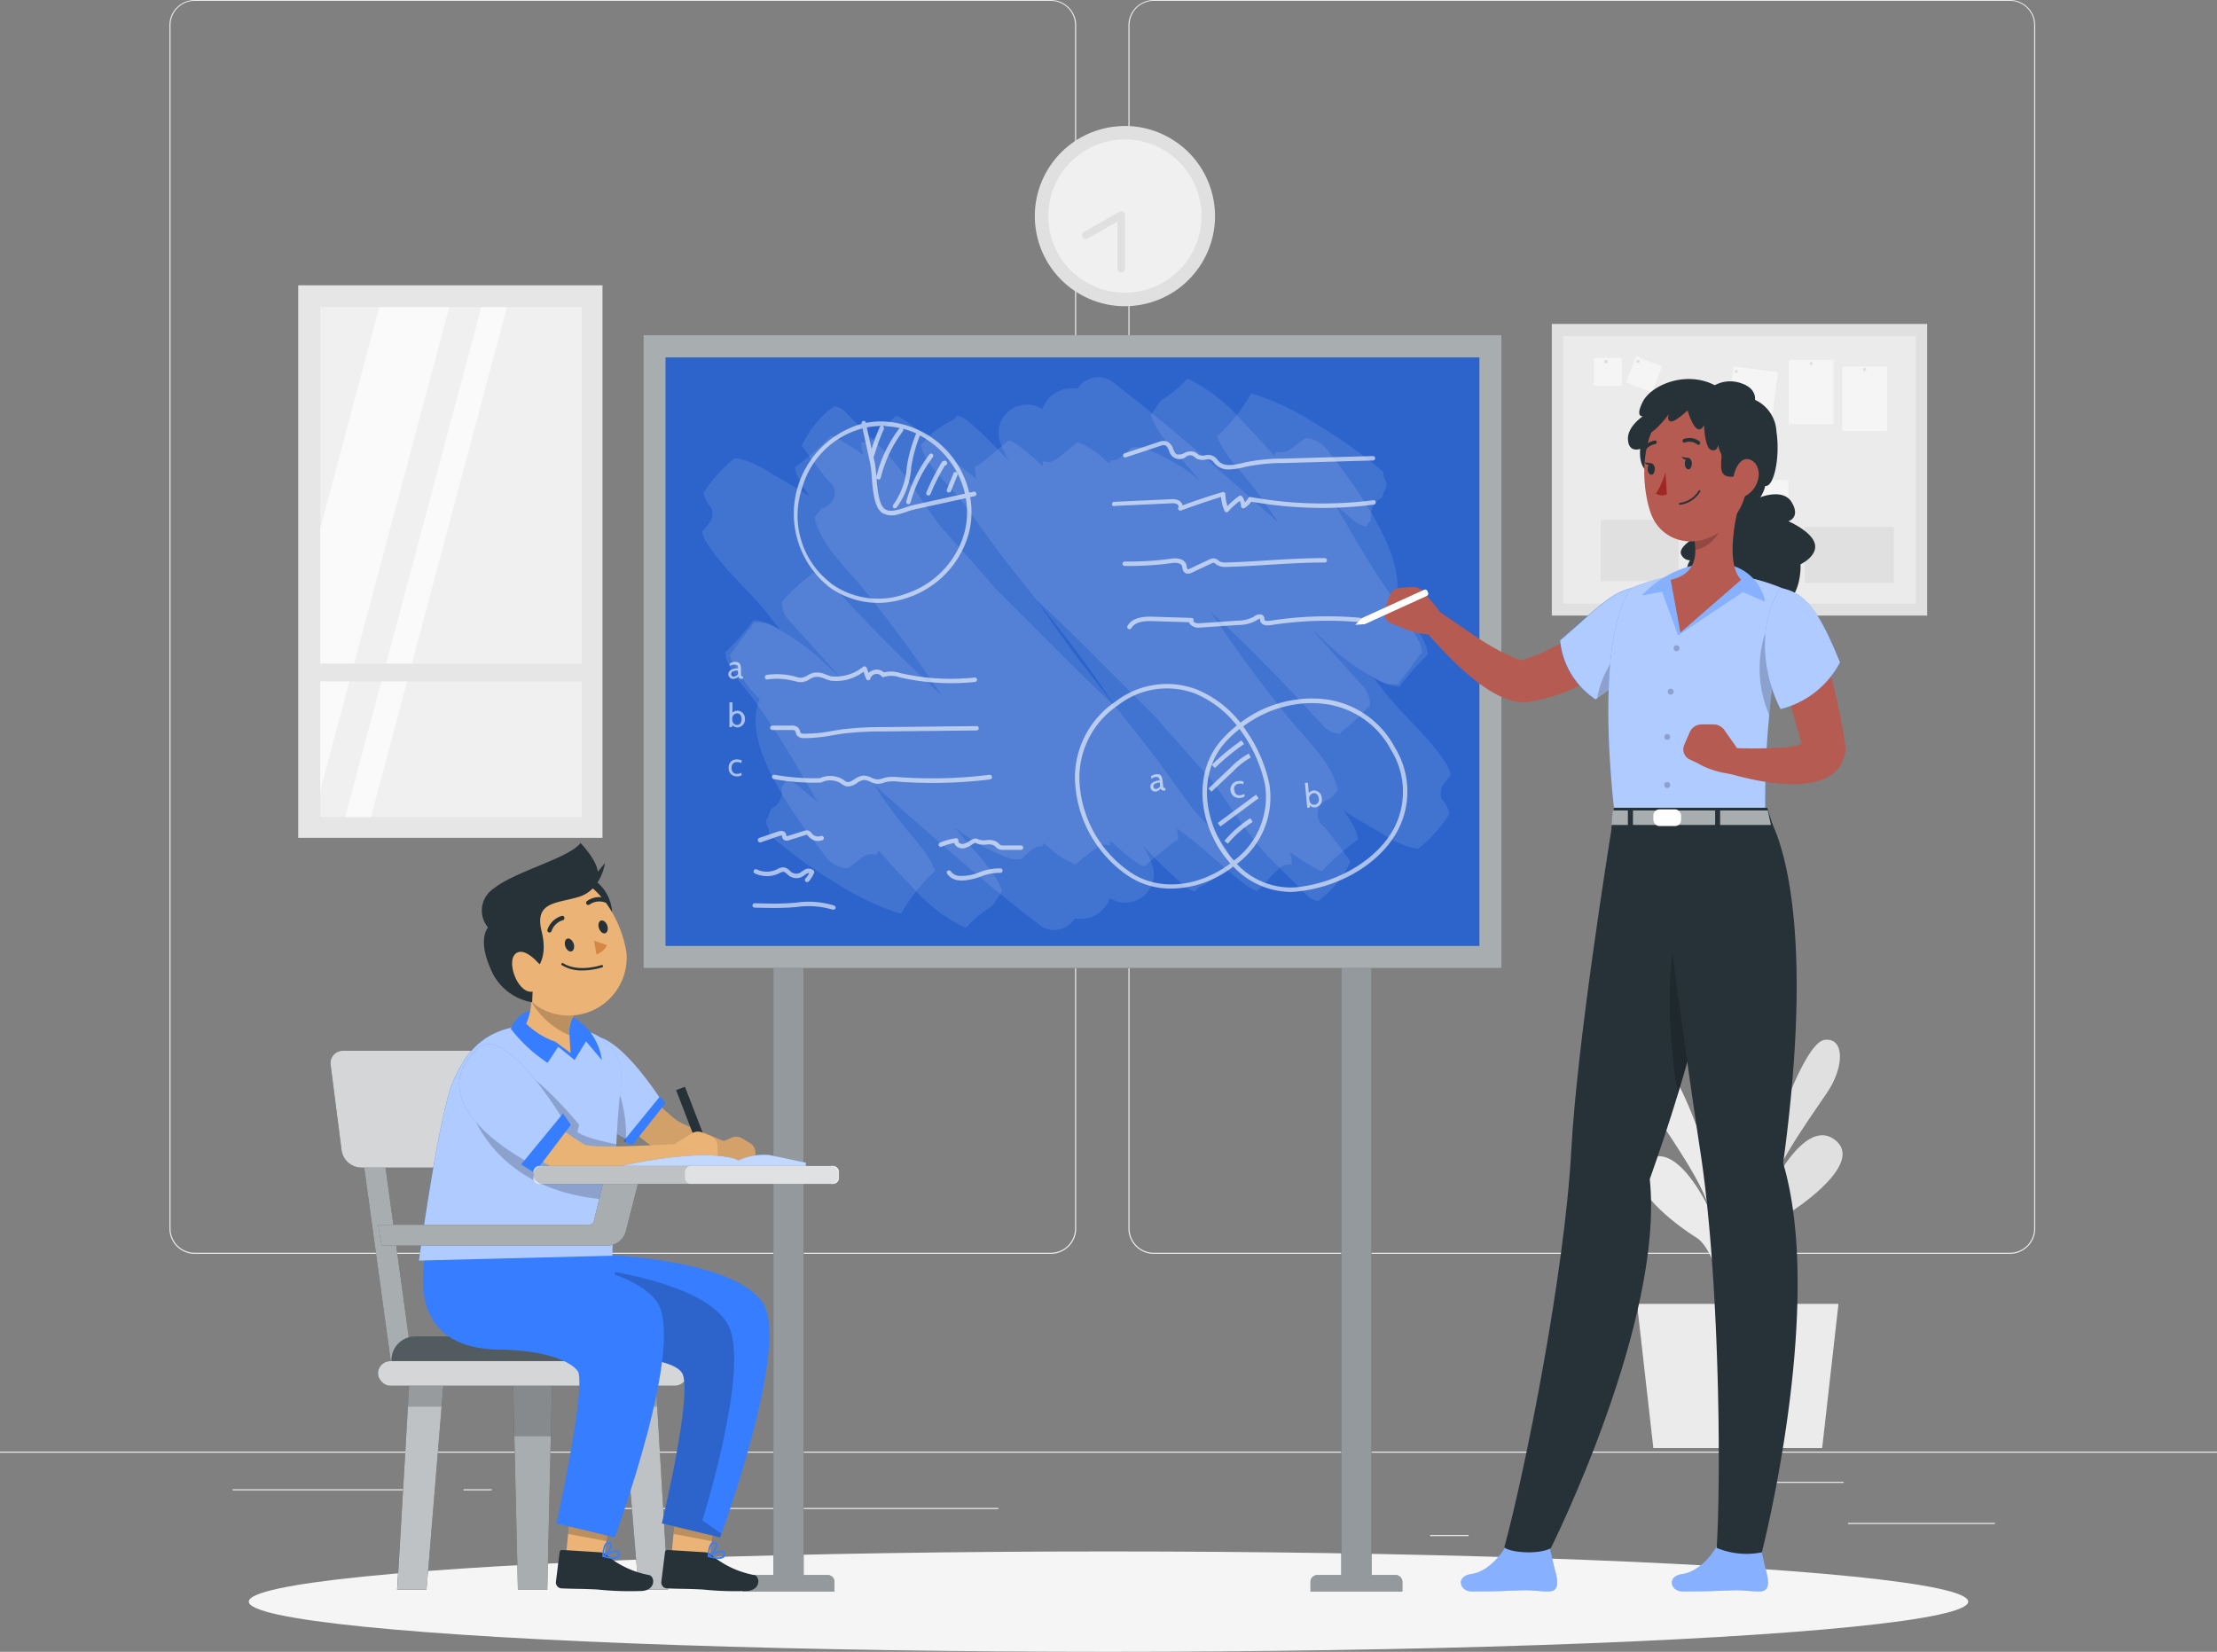 <svg xmlns="http://www.w3.org/2000/svg" width="206.885" height="154.154" viewBox="0 0 206.885 154.154">
  <rect x="0" y="0" width="206.885" height="154.154" fill="#808080" stroke="none"/>
  <g id="Teacher_student-rafiki" data-name="Teacher student-rafiki" transform="translate(0 -55)">
    <g id="freepik--background-complete--inject-2" transform="translate(0 55)">
      <rect id="Rectangle_3419" data-name="Rectangle 3419" width="206.884" height="0.103" transform="translate(0 135.468)" fill="#ebebeb"/>
      <rect id="Rectangle_3420" data-name="Rectangle 3420" width="13.704" height="0.103" transform="translate(172.451 142.125)" fill="#ebebeb"/>
      <rect id="Rectangle_3421" data-name="Rectangle 3421" width="3.596" height="0.103" transform="translate(133.453 143.251)" fill="#ebebeb"/>
      <rect id="Rectangle_3422" data-name="Rectangle 3422" width="7.94" height="0.103" transform="translate(164.097 138.286)" fill="#ebebeb"/>
      <rect id="Rectangle_3423" data-name="Rectangle 3423" width="17.871" height="0.103" transform="translate(21.706 138.981)" fill="#ebebeb"/>
      <rect id="Rectangle_3424" data-name="Rectangle 3424" width="2.619" height="0.103" transform="translate(43.264 138.981)" fill="#ebebeb"/>
      <rect id="Rectangle_3425" data-name="Rectangle 3425" width="38.762" height="0.103" transform="translate(54.398 140.727)" fill="#ebebeb"/>
      <path id="Path_40121" data-name="Path 40121" d="M120.463,172.014H40.568a2.363,2.363,0,0,1-2.358-2.363V57.342A2.363,2.363,0,0,1,40.568,55h79.895a2.363,2.363,0,0,1,2.363,2.363V169.651A2.363,2.363,0,0,1,120.463,172.014ZM40.568,55.083a2.259,2.259,0,0,0-2.255,2.259V169.651a2.259,2.259,0,0,0,2.255,2.259h79.895a2.263,2.263,0,0,0,2.259-2.259V57.342a2.263,2.263,0,0,0-2.259-2.259Z" transform="translate(-22.4 -55)" fill="#ebebeb"/>
      <path id="Path_40122" data-name="Path 40122" d="M336.761,172.014h-79.9a2.367,2.367,0,0,1-2.363-2.363V57.342A2.367,2.367,0,0,1,256.863,55h79.9a2.363,2.363,0,0,1,2.354,2.342V169.651A2.363,2.363,0,0,1,336.761,172.014Zm-79.9-116.931a2.263,2.263,0,0,0-2.259,2.259V169.651a2.263,2.263,0,0,0,2.259,2.259h79.9a2.263,2.263,0,0,0,2.259-2.259V57.342a2.263,2.263,0,0,0-2.259-2.259Z" transform="translate(-149.196 -55)" fill="#ebebeb"/>
      <path id="Path_40123" data-name="Path 40123" d="M385.888,302.228a12.329,12.329,0,0,0-.335-10.129c-2.673-5.027-3.443-6.207-1.742-7.241s2.483,4.022,2.483,4.022a11.37,11.37,0,0,0,.248-7.113c-1.183-3.637-1.941-9.562-.285-10.2s.31,7.394,1.713,10.129a23.585,23.585,0,0,0,1.374-5.967c.194-2.921-.108-7.589,1.171-8.784s2.094-.368.828,6.078a67.407,67.407,0,0,0-1.241,11.689s2.776-8.457,4.638-8.689,1.858,2.483.265,4.87-4.667,6.62-5.172,8.817c0,0,3.045-6.364,5.793-4.411s-2.383,5.793-4.667,7.183-3.869,10.1-3.869,10.1Z" transform="translate(-224.473 -178.979)" fill="#e0e0e0"/>
      <path id="Path_40124" data-name="Path 40124" d="M379.937,307.171a12.331,12.331,0,0,1,.455-10.121c2.731-4.986,3.517-6.161,1.829-7.216s-2.532,3.985-2.532,3.985a11.352,11.352,0,0,1-.165-7.117c1.229-3.62,2.044-9.517.434-10.191s-.414,7.386-1.837,10.1a23.56,23.56,0,0,1-1.316-5.987c-.161-2.921.2-7.584-1.063-8.8s-2.094-.414-.914,6.062a67.311,67.311,0,0,1,1.1,11.706s-2.673-8.495-4.531-8.772-1.887,2.483-.323,4.866,4.585,6.7,5.065,8.9c0,0-2.967-6.409-5.731-4.5s2.313,5.83,4.58,7.249,3.749,10.154,3.749,10.154Z" transform="translate(-216.676 -181.832)" fill="#ebebeb"/>
      <path id="Path_40125" data-name="Path 40125" d="M369.2,349.08H388l-1.523,13.456H370.723Z" transform="translate(-216.437 -227.399)" fill="#ebebeb"/>
      <circle id="Ellipse_865" data-name="Ellipse 865" cx="8.408" cy="8.408" r="8.408" transform="translate(94.86 13.915) rotate(-13.28)" fill="#e0e0e0"/>
      <circle id="Ellipse_866" data-name="Ellipse 866" cx="7.15" cy="7.15" r="7.15" transform="translate(96.374 14.85) rotate(-13.28)" fill="#f0f0f0"/>
      <path id="Path_40126" data-name="Path 40126" d="M248.19,108.5v-5l-3.31,1.874" transform="translate(-143.556 -83.432)" fill="#f0f0f0"/>
      <path id="Path_40127" data-name="Path 40127" d="M247.682,108.362a.352.352,0,0,1-.356-.356v-4.378l-2.781,1.572a.352.352,0,0,1-.484-.132.356.356,0,0,1,.132-.488l3.31-1.874a.356.356,0,0,1,.53.31v5a.352.352,0,0,1-.352.348Z" transform="translate(-143.049 -82.94)" fill="#e0e0e0"/>
      <rect id="Rectangle_3426" data-name="Rectangle 3426" width="27.218" height="35.026" transform="translate(179.836 30.23) rotate(90)" fill="#e0e0e0"/>
      <rect id="Rectangle_3427" data-name="Rectangle 3427" width="32.903" height="24.967" transform="translate(145.874 31.36)" fill="#ebebeb"/>
      <rect id="Rectangle_3428" data-name="Rectangle 3428" width="3.968" height="5.611" transform="translate(157.754 43.127)" fill="#f5f5f5"/>
      <rect id="Rectangle_3429" data-name="Rectangle 3429" width="4.179" height="6.004" transform="translate(162.715 44.786)" fill="#f5f5f5"/>
      <rect id="Rectangle_3430" data-name="Rectangle 3430" width="4.179" height="6.004" transform="matrix(0.991, 0.13, -0.13, 0.991, 161.771, 34.199)" fill="#f5f5f5"/>
      <rect id="Rectangle_3431" data-name="Rectangle 3431" width="4.179" height="6.004" transform="translate(171.913 34.21)" fill="#f5f5f5"/>
      <rect id="Rectangle_3432" data-name="Rectangle 3432" width="4.179" height="6.004" transform="translate(166.919 33.581)" fill="#f5f5f5"/>
      <rect id="Rectangle_3433" data-name="Rectangle 3433" width="2.594" height="2.594" transform="translate(148.733 33.404)" fill="#f5f5f5"/>
      <rect id="Rectangle_3434" data-name="Rectangle 3434" width="2.594" height="2.594" transform="translate(152.674 33.264) rotate(20.94)" fill="#f5f5f5"/>
      <path id="Path_40128" data-name="Path 40128" d="M362.131,136.306a.171.171,0,1,1-.153-.149A.153.153,0,0,1,362.131,136.306Z" transform="translate(-212.098 -102.576)" fill="#e0e0e0"/>
      <path id="Path_40129" data-name="Path 40129" d="M369.376,136.309a.153.153,0,1,1-.153-.149A.153.153,0,0,1,369.376,136.309Z" transform="translate(-216.36 -102.579)" fill="#e0e0e0"/>
      <path id="Path_40130" data-name="Path 40130" d="M395.626,151.4a.153.153,0,1,1-.153-.153.157.157,0,0,1,.153.153Z" transform="translate(-231.749 -111.425)" fill="#e0e0e0"/>
      <path id="Path_40131" data-name="Path 40131" d="M386,160a.157.157,0,0,1-.153.153.153.153,0,0,1,0-.306A.157.157,0,0,1,386,160Z" transform="translate(-226.103 -116.466)" fill="#e0e0e0"/>
      <path id="Path_40132" data-name="Path 40132" d="M391.5,138.539a.153.153,0,1,1-.151-.128.153.153,0,0,1,.151.128Z" transform="translate(-229.331 -103.898)" fill="#e0e0e0"/>
      <circle id="Ellipse_867" data-name="Ellipse 867" cx="0.153" cy="0.153" r="0.153" transform="translate(168.855 33.768)" fill="#e0e0e0"/>
      <path id="Path_40133" data-name="Path 40133" d="M420.456,138.143a.153.153,0,1,1-.153-.153.149.149,0,0,1,.153.153Z" transform="translate(-246.305 -103.651)" fill="#e0e0e0"/>
      <rect id="Rectangle_3435" data-name="Rectangle 3435" width="8.321" height="5.218" transform="translate(168.416 49.172)" fill="#e0e0e0"/>
      <rect id="Rectangle_3436" data-name="Rectangle 3436" width="7.266" height="5.735" transform="translate(149.383 48.51)" fill="#e0e0e0"/>
      <rect id="Rectangle_3437" data-name="Rectangle 3437" width="28.393" height="51.564" transform="translate(27.83 26.626)" fill="#e6e6e6"/>
      <rect id="Rectangle_3438" data-name="Rectangle 3438" width="24.412" height="47.583" transform="translate(29.882 28.666)" fill="#f0f0f0"/>
      <path id="Path_40134" data-name="Path 40134" d="M84.265,124.28,72.22,169.389V144.968l5.511-20.688Z" transform="translate(-42.338 -95.614)" fill="#fafafa"/>
      <path id="Path_40135" data-name="Path 40135" d="M92.948,124.28l-12.7,47.583h-2.4l12.7-47.583Z" transform="translate(-45.638 -95.614)" fill="#fafafa"/>
      <rect id="Rectangle_3439" data-name="Rectangle 3439" width="26.688" height="1.655" transform="translate(28.641 61.929)" fill="#e6e6e6"/>
    </g>
    <g id="freepik--Shadow--inject-2" transform="translate(23.217 199.786)">
      <ellipse id="freepik--path--inject-2" cx="80.226" cy="4.684" rx="80.226" ry="4.684" fill="#f5f5f5"/>
    </g>
    <g id="freepik--Blackboard--inject-2" transform="translate(60.038 86.285)">
      <path id="Path_40136" data-name="Path 40136" d="M168.109,324.473h2.243V263.93h2.826v60.543h2.243a.629.629,0,0,1,.629.629V326H167.48V325.1A.629.629,0,0,1,168.109,324.473Z" transform="translate(-158.22 -208.766)" fill="#263238"/>
      <path id="Path_40137" data-name="Path 40137" d="M296.189,324.473h2.243V263.93h2.826v60.543H303.5a.629.629,0,0,1,.629.629V326H295.56V325.1A.629.629,0,0,1,296.189,324.473Z" transform="translate(-233.304 -208.766)" fill="#263238"/>
      <g id="Group_11643" data-name="Group 11643" transform="translate(9.26 55.164)" opacity="0.5">
        <path id="Path_40138" data-name="Path 40138" d="M168.109,324.473h2.243V263.93h2.826v60.543h2.243a.629.629,0,0,1,.629.629V326H167.48V325.1A.629.629,0,0,1,168.109,324.473Z" transform="translate(-167.48 -263.93)" fill="#fff"/>
        <path id="Path_40139" data-name="Path 40139" d="M296.189,324.473h2.243V263.93h2.826v60.543H303.5a.629.629,0,0,1,.629.629V326H295.56V325.1A.629.629,0,0,1,296.189,324.473Z" transform="translate(-242.564 -263.93)" fill="#fff"/>
      </g>
      <rect id="Rectangle_3440" data-name="Rectangle 3440" width="80.085" height="59.061" transform="translate(80.085 59.061) rotate(180)" fill="#263238"/>
      <rect id="Rectangle_3441" data-name="Rectangle 3441" width="80.085" height="59.061" transform="translate(80.085 59.061) rotate(180)" fill="#fff" opacity="0.6"/>
      <rect id="Rectangle_3442" data-name="Rectangle 3442" width="54.924" height="75.947" transform="translate(78.016 2.069) rotate(90)" fill="#377dff"/>
      <rect id="Rectangle_3443" data-name="Rectangle 3443" width="54.924" height="75.947" transform="translate(78.016 2.069) rotate(90)" opacity="0.2"/>
      <path id="Path_40140" data-name="Path 40140" d="M164.63,165.954c.641-.8,1.175-1.7,1.887-2.483a1.279,1.279,0,0,0,.29-.517,3.045,3.045,0,0,1,1.655.252,20.4,20.4,0,0,1,5.412,3.918c.339.319.687.621,1.034.923-1.564-1.746-3.128-3.5-4.713-5.226a2.532,2.532,0,0,1-.708-1.825,17.436,17.436,0,0,1,2.412-2.28,1.656,1.656,0,0,0,.414-.414,2.363,2.363,0,0,1,1.6.828,142.47,142.47,0,0,0,10.489,10.6c-.3-.414-.6-.828-.894-1.27-1.965-2.917-4.071-5.718-6.269-8.466-1.548-1.932-4.22-4.316-4.713-6.881q.149-.186.31-.372c.137-.166.277-.323.414-.476a.981.981,0,0,0,.389-.153,1.433,1.433,0,0,0,.55-2.027,1.775,1.775,0,0,0-.414-.414c-.8-1-1.581-2.019-2.325-3.066a1.462,1.462,0,0,1-.108-.17,9.146,9.146,0,0,1,3.049-3.695,2.271,2.271,0,0,1,1.167.7c1.494,1.622,3.207,3.045,4.589,4.767,1.485,1.841,2.71,3.873,4.138,5.768l.07.091c1.7,1.9,3.414,3.786,5.069,5.722,1.44,1.461,2.9,2.9,4.32,4.311,2.247,2.276,4.527,4.551,6.893,6.74-.588-.869-1.175-1.734-1.779-2.594-2.665-3.794-5.623-7.373-8.474-11.027-1.407-1.8-2.694-3.683-4.055-5.511-1.076-1.44-2.685-2.756-3.529-4.336a2.9,2.9,0,0,1-.331-1.022,2.07,2.07,0,0,0,.261-.277,7.576,7.576,0,0,1,2.578-1.97,1.184,1.184,0,0,0,.521-.492,2.814,2.814,0,0,1,1.08.588,41.4,41.4,0,0,1,3.778,3.724,9.2,9.2,0,0,1-.914-2.04,2.646,2.646,0,0,1,3.844-2.954l.17.1a2.9,2.9,0,0,1,3.277-1.9,2.253,2.253,0,0,1,3.273-.633c4.907,3.749,9.583,7.9,14.213,12,.414.368.828.745,1.241,1.121-.8-1.241-1.655-2.45-2.59-3.654-1.063-1.345-2.545-2.756-3.112-4.431a.93.93,0,0,0,.161-.124,14.9,14.9,0,0,0,2.987-3.827.149.149,0,0,1,0-.037,23.249,23.249,0,0,1,5.975,2.805,43.985,43.985,0,0,1,6.4,4.56,1.771,1.771,0,0,0,.112.637,2.8,2.8,0,0,0,.165.335v.368a6.286,6.286,0,0,0-.414,1.051,1.92,1.92,0,0,0-.786.687,2.1,2.1,0,0,0-.261,1.092,1.994,1.994,0,0,0,.041.31,1.179,1.179,0,0,0-.414.6,2.656,2.656,0,0,1-1.279-.625q-.828-.716-1.655-1.382c.716,1.192,1.4,2.408,2.094,3.575,1.216,2.044,2.483,4.034,3.885,5.967,1.063,1.473,2.483,2.756,2.661,4.39a25.311,25.311,0,0,0-2.532,2.859c-.046.054-.083.112-.12.166a4.928,4.928,0,0,1-2.483-.914c.228.269.447.542.658.828,1.874,2.565,4.522,4.638,6.207,7.311a2.76,2.76,0,0,1,.414,1l-.588.741a1.427,1.427,0,0,0-.286,1.4l-.041.033.207.248h0a3.1,3.1,0,0,1,.588,1.208,13.559,13.559,0,0,1-2.9,3.244c-1.539-.116-2.9-1.117-4.258-1.9q-1.39-.8-2.764-1.655a8.841,8.841,0,0,1,1.159,1.9,3.107,3.107,0,0,1,.219.828,1.82,1.82,0,0,0-.219.145,21.758,21.758,0,0,0-3.157,2.8,4.223,4.223,0,0,1-.414-.19,24.149,24.149,0,0,1-2.594-1.63,3.679,3.679,0,0,1,.2,1.192,1.44,1.44,0,0,0-1.154.352c-.745.637-1.345,1.456-2.069,2.106a2.069,2.069,0,0,1-.666-.294c-1.949-1.32-3.6-3.058-5.462-4.5l-1.411-1.076a2.793,2.793,0,0,1,.132,1.15,1.357,1.357,0,0,0-.509.261c-.894.72-1.767,1.461-2.652,2.193a2.561,2.561,0,0,1-.633-.339,21.736,21.736,0,0,1-2.483-2.069,3.435,3.435,0,0,1-.1.455,1.1,1.1,0,0,0-1.076.1,21.97,21.97,0,0,0-2.069,1.655,7.766,7.766,0,0,1-2.578-1.655l-.414-.327a2.2,2.2,0,0,1-.182.3,1.043,1.043,0,0,0-.745.178,10.466,10.466,0,0,0-1.01.852l-.137.128a2.482,2.482,0,0,1-1.063-.029,17.632,17.632,0,0,1-5.259-2.983c.323.377.645.749.96,1.134,1.2,1.469,2.95,3.066,3.558,4.924a1.49,1.49,0,0,0-.211.261c-.228.377-.484.753-.757,1.125a9.67,9.67,0,0,0-2.4,1.986,3.341,3.341,0,0,1-.389-.137,15.892,15.892,0,0,1-4.8-3.84c-1.03-1.047-2.019-2.123-2.983-3.227a2.314,2.314,0,0,1-.215.414,1.419,1.419,0,0,0-1.378.29c-.414.339-.865.654-1.308.972a2.719,2.719,0,0,1-2.011-1.088c-2.147-2.789-8.172-10.406-6.165-14.709a12.947,12.947,0,0,1-2.483-3.335,3.182,3.182,0,0,1-.306-.79Z" transform="translate(-156.549 -136.13)" fill="#fff" opacity="0.1"/>
      <path id="Path_40141" data-name="Path 40141" d="M225.549,165.938c-.641.807-1.175,1.7-1.887,2.483a1.328,1.328,0,0,0-.294.513,2.963,2.963,0,0,1-1.655-.252,20.566,20.566,0,0,1-5.416-3.914c-.335-.319-.683-.621-1.034-.927,1.568,1.746,3.128,3.5,4.713,5.226a2.545,2.545,0,0,1,.712,1.829,17.676,17.676,0,0,1-2.412,2.28,1.713,1.713,0,0,0-.414.414,2.354,2.354,0,0,1-1.6-.828c-3.381-3.662-6.74-7.258-10.464-10.568.3.414.6.828.894,1.27,1.965,2.917,4.071,5.722,6.264,8.466,1.552,1.936,4.225,4.316,4.717,6.881-.1.128-.2.252-.31.377s-.281.319-.414.472a1.126,1.126,0,0,0-.389.153,1.437,1.437,0,0,0-.55,2.027,1.556,1.556,0,0,0,.414.414c.8,1.005,1.576,2.023,2.325,3.066.041.058.074.116.108.17a9.164,9.164,0,0,1-3.049,3.7,2.259,2.259,0,0,1-1.167-.7c-1.5-1.622-3.207-3.049-4.589-4.767-1.485-1.841-2.71-3.873-4.138-5.793l-.07-.087c-1.7-1.9-3.409-3.79-5.065-5.727-1.444-1.456-2.9-2.9-4.32-4.307-2.247-2.276-4.527-4.551-6.893-6.744.588.869,1.175,1.738,1.779,2.594,2.665,3.794,5.623,7.378,8.474,11.027,1.407,1.8,2.694,3.687,4.055,5.516,1.076,1.44,2.685,2.752,3.529,4.336a2.839,2.839,0,0,1,.331,1.022,1.813,1.813,0,0,0-.261.273,7.564,7.564,0,0,1-2.582,1.974,1.2,1.2,0,0,0-.517.492,2.851,2.851,0,0,1-1.08-.592,40.9,40.9,0,0,1-3.782-3.7,9.294,9.294,0,0,1,.919,2.04,2.649,2.649,0,0,1-3.844,2.958l-.17-.1a2.9,2.9,0,0,1-3.277,1.9,2.249,2.249,0,0,1-3.273.629c-4.907-3.749-9.583-7.9-14.217-12l-1.241-1.125a44.235,44.235,0,0,0,2.59,3.654c1.063,1.349,2.545,2.756,3.107,4.431-.054.041-.108.074-.161.124a15.057,15.057,0,0,0-2.983,3.827v.037a23.34,23.34,0,0,1-5.979-2.805,43.859,43.859,0,0,1-6.351-4.589,1.734,1.734,0,0,0-.112-.633,3.148,3.148,0,0,0-.165-.335v-.372a5.735,5.735,0,0,0,.414-1.051,1.887,1.887,0,0,0,.786-.687,2.094,2.094,0,0,0,.261-1.092,1.942,1.942,0,0,0-.041-.306,1.2,1.2,0,0,0,.414-.6,2.71,2.71,0,0,1,1.283.625c.546.476,1.1.935,1.655,1.386-.712-1.2-1.4-2.412-2.069-3.575-1.216-2.069-2.483-4.034-3.889-5.967-1.059-1.477-2.483-2.76-2.656-4.39a27.148,27.148,0,0,0,2.532-2.863,1.209,1.209,0,0,0,.12-.165,5.006,5.006,0,0,1,2.483.914c-.228-.269-.451-.542-.658-.828-1.874-2.57-4.522-4.638-6.207-7.311a2.822,2.822,0,0,1-.414-1l.588-.745a1.432,1.432,0,0,0,.286-1.4.161.161,0,0,1,.041-.033l-.207-.248h0a3.186,3.186,0,0,1-.592-1.212,13.564,13.564,0,0,1,2.9-3.24c1.539.112,2.9,1.113,4.258,1.9.927.534,1.85,1.08,2.764,1.655a8.772,8.772,0,0,1-1.159-1.9,3.041,3.041,0,0,1-.219-.828,1.985,1.985,0,0,0,.215-.149,21.546,21.546,0,0,0,3.161-2.8,2.938,2.938,0,0,1,.414.19,24.776,24.776,0,0,1,2.594,1.626,3.554,3.554,0,0,1-.2-1.192,1.444,1.444,0,0,0,1.154-.348c.745-.637,1.345-1.461,2.069-2.11a2.172,2.172,0,0,1,.666.294c1.949,1.32,3.6,3.058,5.462,4.5q.7.542,1.411,1.072a2.706,2.706,0,0,1-.132-1.146,1.431,1.431,0,0,0,.509-.265c.894-.72,1.767-1.461,2.648-2.193a2.806,2.806,0,0,1,.637.339,22.211,22.211,0,0,1,2.483,2.069,2.833,2.833,0,0,1,.1-.459,1.092,1.092,0,0,0,1.076-.091,21.434,21.434,0,0,0,2.069-1.68A7.808,7.808,0,0,1,195.94,148l.414.327a1.977,1.977,0,0,1,.182-.3,1.047,1.047,0,0,0,.745-.178,9.929,9.929,0,0,0,1.01-.857l.137-.124a2.483,2.483,0,0,1,1.063.025,17.676,17.676,0,0,1,5.255,2.987c-.319-.377-.641-.753-.956-1.134-1.2-1.473-2.95-3.066-3.558-4.928a1.522,1.522,0,0,0,.211-.261c.228-.372.484-.753.753-1.121a9.707,9.707,0,0,0,2.408-1.986,2.666,2.666,0,0,1,.385.137,15.908,15.908,0,0,1,4.8,3.84q1.539,1.572,2.979,3.227a2.333,2.333,0,0,1,.219-.414,1.419,1.419,0,0,0,1.378-.29c.414-.339.861-.658,1.308-.977a2.719,2.719,0,0,1,2.011,1.088c2.147,2.793,8.172,10.41,6.165,14.714a12.9,12.9,0,0,1,2.483,3.335,3.264,3.264,0,0,1,.215.828Z" transform="translate(-152.879 -136.379)" fill="#fff" opacity="0.1"/>
      <g id="Group_11644" data-name="Group 11644" transform="translate(7.932 7.993)" opacity="0.6">
        <path id="Path_40142" data-name="Path 40142" d="M295.115,232.258a.616.616,0,0,0-.451.24l-.087-.968-.277.025.215,2.317.244-.025v-.194a.629.629,0,0,0,.484.182.737.737,0,0,0,.629-.869.728.728,0,0,0-.757-.708Zm.091,1.332c-.223.021-.463-.12-.5-.5a.476.476,0,0,1,.414-.579c.265-.025.451.19.48.5a.48.48,0,0,1-.393.583Z" transform="translate(-240.498 -197.765)" fill="#fff"/>
        <path id="Path_40143" data-name="Path 40143" d="M165.259,214.194a.608.608,0,0,0-.468.194v-.968h-.281v2.309h.248l.033-.194a.641.641,0,0,0,.468.223.736.736,0,0,0,.7-.774.728.728,0,0,0-.7-.79Zm-.033,1.332c-.223,0-.451-.161-.451-.542a.48.48,0,0,1,.451-.542c.269,0,.414.232.414.542S165.495,215.526,165.226,215.526Z" transform="translate(-164.411 -187.149)" fill="#fff"/>
        <path id="Path_40144" data-name="Path 40144" d="M278.472,232.473c-.335.033-.513-.17-.546-.5a.468.468,0,0,1,.447-.583.873.873,0,0,1,.414.058v-.257a1,1,0,0,0-.476-.046.79.79,0,1,0,.149,1.572.778.778,0,0,0,.451-.153l-.058-.219a.885.885,0,0,1-.381.128Z" transform="translate(-230.719 -197.533)" fill="#fff"/>
        <path id="Path_40145" data-name="Path 40145" d="M165.11,226.536a.919.919,0,0,1,.414.091l.041-.248a.989.989,0,0,0-.468-.091.716.716,0,0,0-.753.786.732.732,0,0,0,.757.794.741.741,0,0,0,.459-.116l-.037-.223a.852.852,0,0,1-.414.1c-.335,0-.5-.219-.5-.55S164.775,226.536,165.11,226.536Z" transform="translate(-164.312 -194.692)" fill="#fff"/>
        <path id="Path_40146" data-name="Path 40146" d="M260.628,230.6l-.029-.31c-.05-.546-.215-.712-.6-.674a.894.894,0,0,0-.5.207l.062.219a.679.679,0,0,1,.385-.174c.211,0,.335.033.36.319-.385.041-.894.2-.852.625a.439.439,0,0,0,.509.414.612.612,0,0,0,.439-.265c.079.132.141.207.414.182h.025l.021-.228h-.029C260.673,230.908,260.648,230.809,260.628,230.6Zm-.633.381a.211.211,0,0,1-.257-.211c-.021-.223.149-.335.592-.389l.033.36a.5.5,0,0,1-.368.236Z" transform="translate(-220.07 -196.639)" fill="#fff"/>
        <path id="Path_40147" data-name="Path 40147" d="M164.725,205.875a.6.6,0,0,0,.468-.223c.062.141.12.223.389.223h.021l.046-.223h-.029c-.161,0-.174-.1-.174-.323v-.306c0-.55-.153-.732-.538-.732a.86.86,0,0,0-.513.161l.041.223a.662.662,0,0,1,.414-.137c.211,0,.331.062.331.352-.389,0-.91.116-.91.542a.434.434,0,0,0,.455.443Zm.443-.79v.36a.5.5,0,0,1-.389.207.211.211,0,0,1-.236-.236C164.543,205.192,164.725,205.1,165.168,205.084Z" transform="translate(-164.27 -181.796)" fill="#fff"/>
        <path id="Path_40148" data-name="Path 40148" d="M188.583,166.715a9.573,9.573,0,0,0,1.138-.327,8.78,8.78,0,0,0,5.573-5.913,7.891,7.891,0,0,0,.141-3.434l.414-.091a.212.212,0,1,0-.091-.414l-.414.091a8.564,8.564,0,0,0-8.308-6.649,7.859,7.859,0,0,0-1.332.137v-.025a.2.2,0,0,0-.244-.157.207.207,0,0,0-.157.248v.025a8.725,8.725,0,0,0-2.971,15.264,7.775,7.775,0,0,0,6.252,1.245Zm6.364-9.993-4.808,1.059a6.414,6.414,0,0,0-.7.211c-.7.236-1.49.5-1.965.165-.55-.393-.691-1.8-.778-2.9a.2.2,0,0,0,.145.137.17.17,0,0,0,.091,0,.207.207,0,0,0,.157-.153,11.908,11.908,0,0,1,2.069-4.345.2.2,0,0,0,0-.24,7.737,7.737,0,0,1,1.241.443,13.555,13.555,0,0,0-.885,3.174v.07a6.921,6.921,0,0,1-1.241,3.4.211.211,0,0,0,0,.294.2.2,0,0,0,.182.046.215.215,0,0,0,.112-.062,7.076,7.076,0,0,0,1.357-3.6v-.074a13.385,13.385,0,0,1,.828-3.058,8.275,8.275,0,0,1,4.2,5.433Zm-7.684-6.314h0a7.709,7.709,0,0,1,1.605.194.194.194,0,0,0-.062.054,12.219,12.219,0,0,0-2.131,4.5h0v-.079a10.14,10.14,0,0,0-.141-1.241l-.12-.567a.219.219,0,0,0,.07-.1,19.094,19.094,0,0,1,.9-2.483.207.207,0,0,0-.124-.277Zm-.215,0h.07a.215.215,0,0,0-.128.112,20.682,20.682,0,0,0-.753,2.036l-.443-2.015a7.861,7.861,0,0,1,1.254-.141Zm-7.282,5.756a7.932,7.932,0,0,1,5.627-5.532l.724,3.31a11.515,11.515,0,0,1,.132,1.183c.1,1.274.228,2.859.964,3.385a1.779,1.779,0,0,0,1.419.161c.314-.07.629-.178.919-.273a6.585,6.585,0,0,1,.654-.2l4.825-1.055a7.448,7.448,0,0,1-.137,3.24,8.346,8.346,0,0,1-5.313,5.627,7.514,7.514,0,0,1-7.009-.828A7.97,7.97,0,0,1,179.766,156.164Z" transform="translate(-172.872 -149.928)" fill="#fff"/>
        <path id="Path_40149" data-name="Path 40149" d="M253.539,155.984l3.194-1.059a.828.828,0,0,1,.459-.066c.174.054.269.261.381.5a.989.989,0,0,0,1.552.6.6.6,0,0,1,.832.008,1.242,1.242,0,0,0,.228.161,1.328,1.328,0,0,0,.765.07,1,1,0,0,1,.526.021.964.964,0,0,1,.294.265,1.9,1.9,0,0,0,.174.19,1.713,1.713,0,0,0,1.241.443,6.415,6.415,0,0,0,1.448-.228l.182-.041a17.111,17.111,0,0,1,3.438-.331l8.346-.24a.207.207,0,1,0,0-.414l-8.346.24a17.791,17.791,0,0,0-3.521.339l-.182.046c-.828.194-1.763.414-2.313-.112a1.762,1.762,0,0,1-.145-.161,1.063,1.063,0,0,0-1.179-.414.968.968,0,0,1-.53-.025,1.242,1.242,0,0,1-.157-.112,1.349,1.349,0,0,0-.252-.174,1.241,1.241,0,0,0-.993.1.91.91,0,0,1-.662.112c-.165-.07-.261-.281-.364-.5a1.13,1.13,0,0,0-.633-.72,1.171,1.171,0,0,0-.708.066l-3.194,1.059a.215.215,0,0,0-.132.265A.207.207,0,0,0,253.539,155.984Z" transform="translate(-216.449 -152.582)" fill="#fff"/>
        <path id="Path_40150" data-name="Path 40150" d="M251.014,167.27l5.255-.244a1.113,1.113,0,0,1,.575.07.3.3,0,0,1,.145.19.124.124,0,0,1,0,.1.207.207,0,0,0,.244.31q1.862-.689,3.724-1.262a4.262,4.262,0,0,0,.331,1.3.211.211,0,0,0,.157.124h.033a.215.215,0,0,0,.157-.07,7.265,7.265,0,0,1,1.072-.981,1.27,1.27,0,0,1,.124.488.2.2,0,0,0,.108.178.207.207,0,0,0,.2,0,2.036,2.036,0,0,0,.641-.6c.414.07.852.141,1.279.2a37.484,37.484,0,0,0,10.162.074.207.207,0,0,0,.178-.232.2.2,0,0,0-.232-.178,37.132,37.132,0,0,1-10.046-.074c-.472-.07-.939-.145-1.407-.223a.2.2,0,0,0-.211.1,1.68,1.68,0,0,1-.319.385,1.614,1.614,0,0,0-.248-.534.19.19,0,0,0-.132-.083.232.232,0,0,0-.157.033,7.548,7.548,0,0,0-1.084.939,3.91,3.91,0,0,1-.2-1.109.194.194,0,0,0-.087-.161.207.207,0,0,0-.178-.033q-1.862.552-3.724,1.241h0a.716.716,0,0,0-.343-.451,1.456,1.456,0,0,0-.8-.12l-5.255.24a.207.207,0,0,0,.021.414Z" transform="translate(-214.987 -159.333)" fill="#fff"/>
        <path id="Path_40151" data-name="Path 40151" d="M257.774,181.343c.393-.066.857,0,.948.281a.282.282,0,0,0,.029.149.637.637,0,0,0,.236.48.472.472,0,0,0,.269.079.972.972,0,0,0,.414-.112l1.754-.828a.55.55,0,0,1,.244-.074.5.5,0,0,1,.194.116c.05.037.1.074.153.108a1.6,1.6,0,0,0,.869.157c1.336-.033,2.669-.116,3.96-.2,1.688-.1,3.434-.215,5.189-.207h0a.211.211,0,0,0,.207-.207.207.207,0,0,0-.207-.207c-1.771,0-3.525.1-5.222.207-1.283.083-2.611.166-3.939.2a1.2,1.2,0,0,1-.645-.1.714.714,0,0,1-.116-.079.786.786,0,0,0-.393-.2.828.828,0,0,0-.476.112l-1.759.828c-.178.087-.24.074-.261.062a.552.552,0,0,1-.062-.2,1.143,1.143,0,0,0-.041-.207c-.178-.563-.869-.658-1.411-.567a28.55,28.55,0,0,1-4.051.265h-.29a.207.207,0,1,0,0,.414h.29A28.964,28.964,0,0,0,257.774,181.343Z" transform="translate(-216.38 -168.073)" fill="#fff"/>
        <path id="Path_40152" data-name="Path 40152" d="M267.586,194.573a34.512,34.512,0,0,1,8.313-.281.2.2,0,0,0,.223-.186.207.207,0,0,0-.186-.223,34.684,34.684,0,0,0-8.412.281c-.215.033-.463.021-.492-.087a.2.2,0,0,1,0-.07.612.612,0,0,0-.058-.232.414.414,0,0,0-.257-.2.906.906,0,0,0-.7.215,3.062,3.062,0,0,1-1.49.36l-3.592.248a.732.732,0,0,1-.538-.161v-.046a.215.215,0,0,0,0-.194.223.223,0,0,0-.17-.1l-3.575-.112c-.877-.029-1.945.046-2.4.857a.2.2,0,0,0,.079.281.182.182,0,0,0,.1.029.2.2,0,0,0,.182-.108c.352-.617,1.27-.67,2.032-.645L260,194.3a.372.372,0,0,0,.07.161,1.088,1.088,0,0,0,.906.343l3.591-.248a3.41,3.41,0,0,0,1.692-.414c.223-.153.343-.17.356-.161a.162.162,0,0,1,0,.074.592.592,0,0,0,.025.145C266.725,194.51,267.073,194.647,267.586,194.573Z" transform="translate(-217.003 -175.509)" fill="#fff"/>
        <path id="Path_40153" data-name="Path 40153" d="M172.743,206.518a6.078,6.078,0,0,1,2.458.141h.079a1.481,1.481,0,0,0,1.411-.165,1.713,1.713,0,0,1,.488-.211,1.754,1.754,0,0,1,.931.178c.161.058.331.12.5.165a4.19,4.19,0,0,0,3.095-.828l.248.658a.206.206,0,0,0,.4-.041.612.612,0,0,1,1.03-.211.207.207,0,0,0,.265.074,2.247,2.247,0,0,1,1.432.041,21.458,21.458,0,0,0,4.812.546,21.1,21.1,0,0,0,2.226-.116.207.207,0,0,0,.182-.228.2.2,0,0,0-.228-.182,20.945,20.945,0,0,1-6.918-.414,2.793,2.793,0,0,0-1.531-.066.993.993,0,0,0-.9-.232,1.067,1.067,0,0,0-.542.281l-.178-.476a.2.2,0,0,0-.128-.12.211.211,0,0,0-.174,0,4.127,4.127,0,0,1-2.992.919,4.6,4.6,0,0,1-.459-.153,2.069,2.069,0,0,0-1.154-.194,1.99,1.99,0,0,0-.608.252,1.535,1.535,0,0,1-.55.219,1.585,1.585,0,0,1-.55-.087l-.083-.025a6.467,6.467,0,0,0-2.627-.149.211.211,0,0,0-.174.236.207.207,0,0,0,.236.186Z" transform="translate(-169.098 -182.386)" fill="#fff"/>
        <path id="Path_40154" data-name="Path 40154" d="M192.953,218.692l-8.615.091a32.2,32.2,0,0,0-3.774.19c-.368.05-.737.112-1.109.174a13.07,13.07,0,0,1-2.632.252.463.463,0,0,1-.286-.07.493.493,0,0,1-.07-.161.852.852,0,0,0-.149-.31.827.827,0,0,0-.658-.215h-1.775a.207.207,0,0,0-.207.207.211.211,0,0,0,.207.207h1.775c.149,0,.286,0,.343.074a.493.493,0,0,1,.07.161.773.773,0,0,0,.157.314.79.79,0,0,0,.571.207h.3a14.694,14.694,0,0,0,2.421-.269c.364-.058.728-.12,1.092-.17a32.135,32.135,0,0,1,3.724-.186l8.611-.091a.2.2,0,0,0,.2-.207.207.207,0,0,0-.207-.207Z" transform="translate(-169.786 -190.207)" fill="#fff"/>
        <path id="Path_40155" data-name="Path 40155" d="M194.608,229.927a.207.207,0,0,0-.232-.182,42.671,42.671,0,0,1-8.445.219h-.046a3.98,3.98,0,0,0-1.15.029,2.5,2.5,0,0,0-.3.083,1.684,1.684,0,0,1-.55.1,1.767,1.767,0,0,1-.517-.161,1.626,1.626,0,0,0-.794-.194,1.849,1.849,0,0,0-.8.343c-.261.165-.484.31-.7.248a.948.948,0,0,1-.265-.157l-.145-.1a2.31,2.31,0,0,0-2.11-.091,21.346,21.346,0,0,1-4.233-.323.207.207,0,0,0-.24.165.211.211,0,0,0,.17.24,21.252,21.252,0,0,0,4.378.327.223.223,0,0,0,.124-.041,1.887,1.887,0,0,1,1.692.07l.12.087a1.349,1.349,0,0,0,.414.215.828.828,0,0,0,.223.029,1.568,1.568,0,0,0,.828-.327,1.5,1.5,0,0,1,.608-.277,1.394,1.394,0,0,1,.6.157,1.961,1.961,0,0,0,.658.2,1.911,1.911,0,0,0,.691-.12l.273-.074a3.586,3.586,0,0,1,1.034,0h.041a43.563,43.563,0,0,0,8.532-.219.211.211,0,0,0,.149-.248Z" transform="translate(-170.017 -196.717)" fill="#fff"/>
        <path id="Path_40156" data-name="Path 40156" d="M219.393,244.735h-1.622a.724.724,0,0,1-.31-.041.612.612,0,0,1-.153-.132c-.05-.05-.1-.1-.157-.141a1.452,1.452,0,0,0-1.018-.182,1.5,1.5,0,0,1-.662-.046l-.062-.025a.8.8,0,0,0-.286-.083.753.753,0,0,0-.364.112l-.211.128a1.577,1.577,0,0,1-.6.269.472.472,0,0,1-.368-.132.186.186,0,0,1-.054-.161.215.215,0,0,0-.054-.182.2.2,0,0,0-.178-.062,6,6,0,0,0-1.49.414.207.207,0,0,0-.108.269.211.211,0,0,0,.273.112,5.462,5.462,0,0,1,1.163-.352.728.728,0,0,0,.145.24A.873.873,0,0,0,214,245a1.953,1.953,0,0,0,.765-.327l.194-.12a.339.339,0,0,1,.149-.058.7.7,0,0,1,.128.046l.074.033a1.911,1.911,0,0,0,.828.074,1.113,1.113,0,0,1,.741.1,1.326,1.326,0,0,1,.112.1,1.1,1.1,0,0,0,.257.207.977.977,0,0,0,.455.087h1.667a.207.207,0,1,0,0-.414Z" transform="translate(-192.064 -205.108)" fill="#fff"/>
        <path id="Path_40157" data-name="Path 40157" d="M218.525,250.859a4.965,4.965,0,0,0-1.961.364,4.278,4.278,0,0,1-1.912.331,1.01,1.01,0,0,1-.749-.414.207.207,0,0,0-.285-.07.2.2,0,0,0-.07.281,1.423,1.423,0,0,0,1.047.617,2.8,2.8,0,0,0,.368.025,5.648,5.648,0,0,0,1.73-.372,4.713,4.713,0,0,1,1.8-.348.208.208,0,1,0,.033-.414Z" transform="translate(-193.14 -209.096)" fill="#fff"/>
        <path id="Path_40158" data-name="Path 40158" d="M171.1,243.415a.186.186,0,0,0,.066,0l1.767-.612c.17-.058.219-.033.223-.033a.265.265,0,0,1,0,.083.521.521,0,0,0,.149.3.53.53,0,0,0,.521.054l1.506-.472a.414.414,0,0,1,.149-.025c.033,0,.079.066.12.116l.05.062a1.163,1.163,0,0,0,1.3.306.207.207,0,0,0-.157-.381.749.749,0,0,1-.828-.2l-.041-.05a.666.666,0,0,0-.331-.257.674.674,0,0,0-.385.033l-1.506.472c-.087.029-.12.025-.12.033a.692.692,0,0,1-.021-.079.575.575,0,0,0-.1-.252c-.1-.124-.29-.244-.687-.108l-1.738.592a.207.207,0,0,0-.128.265A.2.2,0,0,0,171.1,243.415Z" transform="translate(-168.152 -204.077)" fill="#fff"/>
        <path id="Path_40159" data-name="Path 40159" d="M170.073,251.2a2.6,2.6,0,0,0,2.243,0l.074-.037a.728.728,0,0,1,.356-.116.712.712,0,0,1,.31.2c.05.046.1.091.153.132a1.183,1.183,0,0,0,1.175.178,1.808,1.808,0,0,0,.327-.2,2.4,2.4,0,0,1,.215-.141.53.53,0,0,1,.219-.05,2.288,2.288,0,0,1-.343.5.2.2,0,0,0,0,.29.207.207,0,0,0,.141.054.2.2,0,0,0,.153-.066,2.565,2.565,0,0,0,.5-.794.2.2,0,0,0-.037-.215.687.687,0,0,0-.828-.087,2.263,2.263,0,0,0-.269.17,1.56,1.56,0,0,1-.252.157.782.782,0,0,1-.757-.12l-.128-.116a1.01,1.01,0,0,0-.534-.306,1.059,1.059,0,0,0-.6.153l-.07.037a2.16,2.16,0,0,1-1.874,0,.207.207,0,0,0-.277.1.2.2,0,0,0,.1.277Z" transform="translate(-167.599 -208.967)" fill="#fff"/>
        <path id="Path_40160" data-name="Path 40160" d="M177.328,258.763a8.088,8.088,0,0,0-3.6-.269l-.712.05c-1.034.058-2.09.029-3.112,0a.228.228,0,0,0-.211.2.207.207,0,0,0,.2.211c1.03.025,2.094.054,3.145,0l.72-.05a7.777,7.777,0,0,1,3.422.24h.074a.211.211,0,0,0,.194-.132A.207.207,0,0,0,177.328,258.763Z" transform="translate(-167.447 -213.529)" fill="#fff"/>
        <path id="Path_40161" data-name="Path 40161" d="M204.39,161.771a.207.207,0,0,0,.145.252.269.269,0,0,0,.1,0,.215.215,0,0,0,.153-.149,12.413,12.413,0,0,1,2.069-4.22.207.207,0,1,0-.327-.252A12.777,12.777,0,0,0,204.39,161.771Z" transform="translate(-187.786 -154.256)" fill="#fff"/>
        <path id="Path_40162" data-name="Path 40162" d="M209.018,162.145a.2.2,0,0,0,.12,0,.215.215,0,0,0,.149-.124,19.6,19.6,0,0,1,1.345-2.665.194.194,0,0,0,.161-.083.223.223,0,0,0,.025-.236.273.273,0,0,0-.2-.128.319.319,0,0,0-.281.141,19.98,19.98,0,0,0-1.432,2.814.207.207,0,0,0,.116.281Z" transform="translate(-190.424 -155.193)" fill="#fff"/>
        <path id="Path_40163" data-name="Path 40163" d="M213.633,163.36a.219.219,0,0,0,.124,0,.215.215,0,0,0,.149-.124l.6-1.473a.207.207,0,1,0-.381-.153l-.6,1.469a.207.207,0,0,0,.112.281Z" transform="translate(-193.131 -156.685)" fill="#fff"/>
        <path id="Path_40164" data-name="Path 40164" d="M272.283,215.173a8.569,8.569,0,0,0-6.658-4.514,11.056,11.056,0,0,0-7.754,2.205,10.084,10.084,0,0,0-4.047-3.091,7.844,7.844,0,0,0-7.622,1.13,8.553,8.553,0,0,0-3.774,7.1,11.306,11.306,0,0,0,4.762,9.016,7.133,7.133,0,0,0,4.241,1.328,9.475,9.475,0,0,0,5.135-1.6c.223-.145.439-.3.645-.455a7.448,7.448,0,0,0,5.259,2.367,5.481,5.481,0,0,0,.637-.033c4.138-.414,7.862-2.681,9.479-5.764A7.821,7.821,0,0,0,272.283,215.173Zm-15.938,11.238c-2.983,1.941-6.484,2.069-8.908.29a10.867,10.867,0,0,1-4.593-8.689,8.164,8.164,0,0,1,3.6-6.769,7.427,7.427,0,0,1,7.233-1.084,9.761,9.761,0,0,1,3.86,2.967,11.669,11.669,0,0,0-1.382,1.3c-2.131,2.354-2.421,6.024-.737,9.355a10.19,10.19,0,0,0,1.519,2.218C256.733,226.142,256.547,226.283,256.344,226.411Zm1.444-12.955a13.24,13.24,0,0,1,2.379,5.2,7.384,7.384,0,0,1-2.9,7.071,9.785,9.785,0,0,1-1.469-2.147c-1.61-3.178-1.345-6.666.67-8.892A11.17,11.17,0,0,1,257.788,213.456Zm14.432,9.227c-1.531,2.917-5.209,5.143-9.153,5.544a6.879,6.879,0,0,1-5.528-2.181,7.751,7.751,0,0,0,3.033-7.448,13.654,13.654,0,0,0-2.445-5.379,10.824,10.824,0,0,1,6.376-2.185,9.333,9.333,0,0,1,1.078.062,8.168,8.168,0,0,1,6.341,4.3,7.4,7.4,0,0,1,.3,7.286Z" transform="translate(-210.089 -184.698)" fill="#fff"/>
        <path id="Path_40165" data-name="Path 40165" d="M273.59,224.578l-.29-.3a22.153,22.153,0,0,1,2.772-2.28l.24.339a21.365,21.365,0,0,0-2.723,2.238Z" transform="translate(-228.187 -192.179)" fill="#fff"/>
        <path id="Path_40166" data-name="Path 40166" d="M272.821,228.517l-.281-.3,2.069-1.961a6.961,6.961,0,0,1,1.7-1.3l.182.372a6.765,6.765,0,0,0-1.6,1.241Z" transform="translate(-227.741 -193.908)" fill="#fff"/>
        <rect id="Rectangle_3444" data-name="Rectangle 3444" width="4.436" height="0.414" transform="translate(45.67 37.521) rotate(-36.47)" fill="#fff"/>
        <path id="Path_40167" data-name="Path 40167" d="M276.469,241.929l-.319-.265a10,10,0,0,1,2.416-2.114l.219.348A9.7,9.7,0,0,0,276.469,241.929Z" transform="translate(-229.857 -202.467)" fill="#fff"/>
      </g>
    </g>
    <g id="freepik--character-2--inject-2" transform="translate(126.473 90.373)">
      <path id="Path_40168" data-name="Path 40168" d="M385.242,164.22s1.03.53,1.026,1.3c0,0,2.3-1.034,3.149.389s-.31,1.763-.31,1.763,2.164.935,2.462,2.094-1.328,1.924-1.328,1.924.19,3.6-2.4,4.171S382.83,177,381.39,175.6s-2.226-3.1-1.461-4.283a.894.894,0,0,1-.828-.554c-.285-.592,1.005-1.394,1.005-1.394s-.265-.074.19-1.779S385.242,164.22,385.242,164.22Z" transform="translate(-348.69 -154.402)" fill="#263238"/>
      <path id="Path_40169" data-name="Path 40169" d="M369.031,149.138c-.943-.468-.737-2.131-.737-2.131s-1.039.414-1.142-.828,1.39-2.214,1.39-2.214-.765.132,0-1.37,3.947-2.942,6.711-1.527a3.029,3.029,0,0,1,2.454-.186c1.481.476,1.3,1.552,1.3,1.552a3.443,3.443,0,0,1,2,2.971c.368,2.45-.265,5.226-1.051,5.056,0,0-.219,1.825-3.091,3.31s-5.673-2.636-5.271-5.085C371.592,148.675,370.078,149.664,369.031,149.138Z" transform="translate(-341.706 -140.491)" fill="#263238"/>
      <path id="Path_40170" data-name="Path 40170" d="M341.276,195.1a42.737,42.737,0,0,1-4.787,3.025,16.5,16.5,0,0,1-6.227,2.205c-3.335.182-7.539-4.5-9.562-6.856a1.1,1.1,0,0,1,1.465-1.6c2.4,1.56,4.874,3.583,7.535,4.5.132.041.269.029.174,0a1.137,1.137,0,0,0,.248-.05c3.029-.943,5.958-3.1,8.639-4.825a2.19,2.19,0,0,1,2.516,3.583Z" transform="translate(-314.336 -170.166)" fill="#b65b52"/>
      <path id="Path_40171" data-name="Path 40171" d="M360.814,187.446c-3.521-.633-4.891,1.378-9.024,4.887a7.448,7.448,0,0,0,3.31,5.507S363.719,192.233,360.814,187.446Z" transform="translate(-332.703 -167.95)" fill="#377dff"/>
      <path id="Path_40172" data-name="Path 40172" d="M360.69,192.232a18.966,18.966,0,0,1-5.379,5.511l-.141.1a7.448,7.448,0,0,1-3.31-5.511c4.138-3.5,5.507-5.52,9.024-4.882A4.67,4.67,0,0,1,360.69,192.232Z" transform="translate(-332.744 -167.948)" fill="#fff" opacity="0.6"/>
      <path id="Path_40173" data-name="Path 40173" d="M313.705,187.45l1.08-.074a1.241,1.241,0,0,1,1.055.459l1.212,1.452a2.338,2.338,0,0,1,.447,2.1l-.124.455a7.958,7.958,0,0,1-3.881-.807l-.633-.232a1.047,1.047,0,0,1-.654-1.336l.443-1.241a1.212,1.212,0,0,1,1.055-.778Z" transform="translate(-309.464 -167.974)" fill="#b55b52"/>
      <path id="Path_40174" data-name="Path 40174" d="M365.579,198.574a18.965,18.965,0,0,1-5.379,5.511,9.209,9.209,0,0,1,3.36-5.59,1.51,1.51,0,0,1,2.019.079Z" transform="translate(-337.633 -174.29)" opacity="0.2"/>
      <path id="Path_40175" data-name="Path 40175" d="M379.638,185.96a67.48,67.48,0,0,0-1.374,7.1c-.19,1.332-.377,2.818-.525,4.423a83.158,83.158,0,0,0-.356,9.823h-14s-2.21-16.377,1.44-21.657A18.479,18.479,0,0,1,379.638,185.96Z" transform="translate(-339.109 -166.137)" fill="#377dff"/>
      <path id="Path_40176" data-name="Path 40176" d="M379.638,185.96a67.48,67.48,0,0,0-1.374,7.1c-.19,1.332-.377,2.818-.525,4.423a83.158,83.158,0,0,0-.356,9.823h-14s-2.21-16.377,1.44-21.657A18.479,18.479,0,0,1,379.638,185.96Z" transform="translate(-339.109 -166.137)" fill="#fff" opacity="0.6"/>
      <path id="Path_40177" data-name="Path 40177" d="M398.272,201.138c-.19,1.332-.377,2.818-.525,4.423a10.9,10.9,0,0,1-.414-7.551Z" transform="translate(-359.117 -174.21)" opacity="0.2"/>
      <path id="Path_40178" data-name="Path 40178" d="M381.373,218.389h1.08a1.241,1.241,0,0,1,1.018.534l1.092,1.556a2.342,2.342,0,0,1,.294,2.131l-.157.443a8.016,8.016,0,0,1-3.815-1.092l-.612-.281a1.043,1.043,0,0,1-.554-1.378l.538-1.241A1.2,1.2,0,0,1,381.373,218.389Z" transform="translate(-349.024 -186.157)" fill="#b55b52"/>
      <path id="Path_40179" data-name="Path 40179" d="M376.89,181.92c4.394,0,4.945,3.612,4.945,3.612l-2.069-.885-6.033,4.034-1.485-4.071-1.858.343A9.633,9.633,0,0,1,376.89,181.92Z" transform="translate(-343.607 -164.778)" fill="#377dff"/>
      <path id="Path_40180" data-name="Path 40180" d="M376.89,181.92c4.394,0,4.945,3.612,4.945,3.612l-2.069-.885-6.033,4.034-1.485-4.071-1.858.343A9.633,9.633,0,0,1,376.89,181.92Z" transform="translate(-343.607 -164.778)" fill="#fff" opacity="0.4"/>
      <path id="Path_40181" data-name="Path 40181" d="M377.7,180.21l5.664-4.928c-1.378-1.411-.674-5.288-.1-7.4l-4.291,3.447c.285,1.655.219,3.393-2.185,3.96C376.782,175.286,377.7,180.194,377.7,180.21Z" transform="translate(-347.359 -156.547)" fill="#b55b52"/>
      <path id="Path_40182" data-name="Path 40182" d="M384.591,171.28l-2.541,2.036a6.678,6.678,0,0,1,.116,1.171,3.234,3.234,0,0,0,2.392-2.069,3.1,3.1,0,0,0,.033-1.138Z" transform="translate(-350.442 -158.54)" opacity="0.2"/>
      <path id="Path_40183" data-name="Path 40183" d="M380.463,149.117c.062,3.476.161,4.94-1.415,6.939-2.375,3.008-6.583,2.545-7.667-.786-.972-3-.91-8.18,2.309-10a4.456,4.456,0,0,1,6.773,3.848Z" transform="translate(-343.865 -142.911)" fill="#b55b52"/>
      <path id="Path_40184" data-name="Path 40184" d="M385.707,147.862c2.338,2-.89,5.524,2.872,4.58s1.113-5.979-1.39-6.728S385.707,147.862,385.707,147.862Z" transform="translate(-352.465 -143.481)" fill="#263238"/>
      <path id="Path_40185" data-name="Path 40185" d="M380.634,158.791c0,.29-.12.546-.3.571s-.348-.194-.364-.484.116-.546.3-.571S380.613,158.5,380.634,158.791Z" transform="translate(-349.221 -150.934)" fill="#263238"/>
      <path id="Path_40186" data-name="Path 40186" d="M372.267,160.011c0,.29-.12.546-.3.571s-.348-.194-.368-.484.12-.546.3-.571S372.247,159.722,372.267,160.011Z" transform="translate(-344.313 -151.649)" fill="#263238"/>
      <path id="Path_40187" data-name="Path 40187" d="M371.557,159.382l-.687-.112S371.251,159.771,371.557,159.382Z" transform="translate(-343.888 -151.5)" fill="#263238"/>
      <path id="Path_40188" data-name="Path 40188" d="M374.36,161.55a8.6,8.6,0,0,1-.89,1.99,1.163,1.163,0,0,0,1.014.066Z" transform="translate(-345.412 -152.836)" fill="#a02724"/>
      <path id="Path_40189" data-name="Path 40189" d="M379.208,166.828a2.632,2.632,0,0,1-.472.1.079.079,0,0,1-.087-.074.091.091,0,0,1,.079-.1,2.429,2.429,0,0,0,1.763-1.138.083.083,0,0,1,.112-.041.087.087,0,0,1,.033.116A2.57,2.57,0,0,1,379.208,166.828Z" transform="translate(-348.448 -155.193)" fill="#263238"/>
      <path id="Path_40190" data-name="Path 40190" d="M393.17,160.44a2.379,2.379,0,0,1-1.163,1.539c-.736.368-1.241-.455-1.183-1.4.066-.852.53-2.069,1.332-2.032S393.4,159.563,393.17,160.44Z" transform="translate(-355.583 -151.076)" fill="#b55b52"/>
      <path id="Path_40191" data-name="Path 40191" d="M380.974,154.432a.153.153,0,0,1-.124-.029,1.241,1.241,0,0,0-1.171-.19.157.157,0,0,1-.211-.1.182.182,0,0,1,.1-.223,1.556,1.556,0,0,1,1.481.223.178.178,0,0,1,.029.24A.211.211,0,0,1,380.974,154.432Z" transform="translate(-348.923 -148.292)" fill="#263238"/>
      <path id="Path_40192" data-name="Path 40192" d="M370.26,155.513a.161.161,0,0,1-.124,0,.166.166,0,0,1-.054-.232,1.771,1.771,0,0,1,1.287-.923.153.153,0,0,1,.17.153.182.182,0,0,1-.161.186,1.432,1.432,0,0,0-1.01.745.191.191,0,0,1-.108.07Z" transform="translate(-343.411 -148.62)" fill="#263238"/>
      <path id="Path_40193" data-name="Path 40193" d="M379.917,158.162l-.687-.112S379.611,158.551,379.917,158.162Z" transform="translate(-348.789 -150.785)" fill="#263238"/>
      <path id="Path_40194" data-name="Path 40194" d="M374.69,145.321s.786,2.8,1.539,1.37c0,0,.054,2.11.654,2.321s.654-.476.654-.476.3,1.688,1.378,1.734c.567.025,1.3-1.556,1.345-2.069a6.709,6.709,0,0,0-1.183-3.281c-.658-1.01-2.317-1.328-4.7-1.117s-4.2,2.367-3.807,3.459,2.383-1.6,2.383-1.6-.257.571.149.683S374.69,145.321,374.69,145.321Z" transform="translate(-343.682 -142.396)" fill="#263238"/>
      <path id="Path_40195" data-name="Path 40195" d="M395.795,195.4a53.769,53.769,0,0,1,2.69,10.923c-.5,5.143-8.631,3.07-11.813,2.069a1.1,1.1,0,0,1,.377-2.131c1.655.05,3.393.1,5.031,0a6.733,6.733,0,0,0,2.776-.563c-.108-.037-.339.414-.327.554l.037.414c-.828-3.2-1.907-6.682-2.9-9.848a2.191,2.191,0,0,1,4.138-1.432Z" transform="translate(-352.722 -171.847)" fill="#b65b52"/>
      <path id="Path_40196" data-name="Path 40196" d="M399.462,187.63c2.354.364,3.654,2.2,5.578,6.939a8.611,8.611,0,0,1-5.544,4.357S396.222,193.112,399.462,187.63Z" transform="translate(-359.811 -168.125)" fill="#377dff"/>
      <path id="Path_40197" data-name="Path 40197" d="M399.462,187.63c2.354.364,3.654,2.2,5.578,6.939a8.611,8.611,0,0,1-5.544,4.357S396.222,193.112,399.462,187.63Z" transform="translate(-359.811 -168.125)" fill="#fff" opacity="0.6"/>
      <path id="Path_40198" data-name="Path 40198" d="M378,200.817a.277.277,0,1,1-.277-.277.277.277,0,0,1,.277.277Z" transform="translate(-347.745 -175.694)" opacity="0.2"/>
      <path id="Path_40199" data-name="Path 40199" d="M376.674,210.607a.277.277,0,1,1-.277-.277A.277.277,0,0,1,376.674,210.607Z" transform="translate(-346.966 -181.433)" opacity="0.2"/>
      <path id="Path_40200" data-name="Path 40200" d="M375.9,220.823a.277.277,0,0,1-.277.277.273.273,0,0,1-.273-.277.269.269,0,0,1,.273-.273.273.273,0,0,1,.277.273Z" transform="translate(-346.514 -187.424)" opacity="0.2"/>
      <path id="Path_40201" data-name="Path 40201" d="M375.894,231.667a.277.277,0,1,1-.277-.277A.277.277,0,0,1,375.894,231.667Z" transform="translate(-346.509 -193.779)" opacity="0.2"/>
      <path id="Path_40202" data-name="Path 40202" d="M312.338,188.567l-5.793,2.64-.885.058.625-.629L312.078,188a.232.232,0,0,1,.306.112l.066.149A.232.232,0,0,1,312.338,188.567Z" transform="translate(-305.66 -168.33)" fill="#fff"/>
      <path id="Path_40203" data-name="Path 40203" d="M363.42,239.143l.232-1.953h14.316l.525,1.7Z" transform="translate(-339.521 -197.179)" fill="#263238"/>
      <path id="Path_40204" data-name="Path 40204" d="M330.454,407.681c2.714,0,3.074-.045,4.6-.1,1.308-.046,1.618.116,2.669.1.877-.021.848-.861.575-1.829-.137-.484-.343-1.51-.53-2.292l-3.98-.29c-.559,1.068-1.825,2.594-3.356,2.8C328.973,406.266,329.37,407.681,330.454,407.681Z" transform="translate(-319.626 -294.54)" fill="#377dff"/>
      <path id="Path_40205" data-name="Path 40205" d="M378.024,407.681c2.714,0,3.074-.045,4.6-.1,1.308-.046,1.618.116,2.669.1.877-.021.828-.861.575-1.829-.137-.484-.343-1.51-.53-2.292l-3.98-.29c-.563,1.068-1.825,2.594-3.356,2.8C376.543,406.266,376.94,407.681,378.024,407.681Z" transform="translate(-347.513 -294.54)" fill="#377dff"/>
      <path id="Path_40206" data-name="Path 40206" d="M330.454,407.681c2.714,0,3.074-.045,4.6-.1,1.308-.046,1.618.116,2.669.1.877-.021.848-.861.575-1.829-.137-.484-.343-1.51-.53-2.292l-3.98-.29c-.559,1.068-1.825,2.594-3.356,2.8C328.973,406.266,329.37,407.681,330.454,407.681Z" transform="translate(-319.626 -294.54)" fill="#fff" opacity="0.4"/>
      <path id="Path_40207" data-name="Path 40207" d="M378.024,407.681c2.714,0,3.074-.045,4.6-.1,1.308-.046,1.618.116,2.669.1.877-.021.828-.861.575-1.829-.137-.484-.343-1.51-.53-2.292l-3.98-.29c-.563,1.068-1.825,2.594-3.356,2.8C376.543,406.266,376.94,407.681,378.024,407.681Z" transform="translate(-347.513 -294.54)" fill="#fff" opacity="0.4"/>
      <path id="Path_40208" data-name="Path 40208" d="M359.623,238.57H349.5c-.612,3.753-3.463,21.661-3.98,31.409-.629,11.478-4.295,29.862-6.252,37.041.546.492,3.12.7,4.336.091,0,0,10.617-21.2,9.239-34.455C360.877,250.044,359.884,240.233,359.623,238.57Z" transform="translate(-325.363 -197.988)" fill="#263238"/>
      <path id="Path_40209" data-name="Path 40209" d="M377.353,278.216c1.262-4.163,2.172-7.771,2.818-10.861a13.083,13.083,0,0,0-2.776-5.735S375.62,268.356,377.353,278.216Z" transform="translate(-347.243 -211.501)" opacity="0.2"/>
      <path id="Path_40210" data-name="Path 40210" d="M383.547,238.57H373c.724,5.557,2.954,22.517,4.332,31.48,1.746,11.362,1.97,29.589,1.531,37.02a7.217,7.217,0,0,0,4.212.414s5.925-22.977,1.99-36.321C388.372,246.9,384.2,239.551,383.547,238.57Z" transform="translate(-345.137 -197.988)" fill="#263238"/>
      <path id="Path_40211" data-name="Path 40211" d="M387.94,239.149h4.738l-.29-1.349H387.94Z" transform="translate(-353.895 -197.536)" fill="#263238"/>
      <path id="Path_40212" data-name="Path 40212" d="M364.959,237.8H363.54l-.12,1.349h1.539Z" transform="translate(-339.521 -197.536)" fill="#263238"/>
      <rect id="Rectangle_3445" data-name="Rectangle 3445" width="7.671" height="1.349" transform="translate(25.91 40.264)" fill="#263238"/>
      <path id="Path_40213" data-name="Path 40213" d="M387.94,239.149h4.738l-.29-1.349H387.94Z" transform="translate(-353.895 -197.536)" fill="#fff" opacity="0.6"/>
      <path id="Path_40214" data-name="Path 40214" d="M364.959,237.8H363.54l-.12,1.349h1.539Z" transform="translate(-339.521 -197.536)" fill="#fff" opacity="0.6"/>
      <rect id="Rectangle_3446" data-name="Rectangle 3446" width="7.671" height="1.349" transform="translate(25.91 40.264)" fill="#fff" opacity="0.6"/>
      <rect id="Rectangle_3447" data-name="Rectangle 3447" width="2.59" height="1.556" rx="0.56" transform="translate(27.814 40.16)" fill="#fff"/>
    </g>
    <g id="freepik--character-1--inject-2" transform="translate(30.841 133.674)">
      <rect id="Rectangle_3448" data-name="Rectangle 3448" width="1.97" height="28.459" transform="translate(14.072 20.998) rotate(-7.8)" fill="#263238"/>
      <rect id="Rectangle_3449" data-name="Rectangle 3449" width="1.97" height="28.459" transform="translate(1.875 20.998) rotate(-7.8)" fill="#263238"/>
      <g id="Group_11645" data-name="Group 11645" transform="translate(14.072 20.731)" opacity="0.3">
        <rect id="Rectangle_3450" data-name="Rectangle 3450" width="1.97" height="28.459" transform="translate(0 0.267) rotate(-7.8)" fill="#fff"/>
      </g>
      <g id="Group_11646" data-name="Group 11646" transform="translate(1.875 20.731)" opacity="0.6">
        <rect id="Rectangle_3451" data-name="Rectangle 3451" width="1.97" height="28.459" transform="translate(0 0.267) rotate(-7.8)" fill="#fff"/>
      </g>
      <path id="Path_40215" data-name="Path 40215" d="M116.126,384.346h2.743l.335-14.5.145-6.128h-3.7l.141,6.128Z" transform="translate(-98.638 -314.655)" fill="#263238"/>
      <path id="Path_40216" data-name="Path 40216" d="M116.126,384.346h2.743l.335-14.5.145-6.128h-3.7l.141,6.128Z" transform="translate(-98.638 -314.655)" fill="#fff" opacity="0.6"/>
      <path id="Path_40217" data-name="Path 40217" d="M119.349,363.72l-.145,6.3h-3.414l-.141-6.3Z" transform="translate(-98.638 -314.655)" opacity="0.2"/>
      <path id="Path_40218" data-name="Path 40218" d="M144.407,384.956l-1.192-20.2H140l1.672,20.2Z" transform="translate(-112.913 -315.265)" fill="#263238"/>
      <path id="Path_40219" data-name="Path 40219" d="M141.673,384.9h2.739L143.4,367.7l-.174-3.029H140.01l.244,3.029Z" transform="translate(-112.919 -315.212)" fill="#fff" opacity="0.7"/>
      <path id="Path_40220" data-name="Path 40220" d="M140.01,364.67l.244,3.149H143.4l-.174-3.149Z" transform="translate(-112.919 -315.212)" opacity="0.2"/>
      <path id="Path_40221" data-name="Path 40221" d="M92.309,384.956l1.667-20.2H90.766l-1.2,20.2Z" transform="translate(-83.349 -315.265)" fill="#263238"/>
      <path id="Path_40222" data-name="Path 40222" d="M92.319,384.9l1.415-17.2.248-3.029H90.768L90.59,367.7l-1.01,17.2Z" transform="translate(-83.355 -315.212)" fill="#fff" opacity="0.7"/>
      <path id="Path_40223" data-name="Path 40223" d="M95.413,364.67l-.248,3.149H92.02l.178-3.149Z" transform="translate(-84.786 -315.212)" opacity="0.2"/>
      <path id="Path_40224" data-name="Path 40224" d="M90.508,356.43h21.9a2.218,2.218,0,0,1,2.218,2.218v2.383H88.29v-2.383A2.218,2.218,0,0,1,90.508,356.43Z" transform="translate(-82.599 -310.382)" fill="#263238"/>
      <path id="Path_40225" data-name="Path 40225" d="M91.974,302.9H77.43a1.879,1.879,0,0,1-1.866-1.655l-1.022-7.986A1.146,1.146,0,0,1,75.68,292H90.228a1.878,1.878,0,0,1,1.866,1.655l1.022,7.986a1.154,1.154,0,0,1-1.142,1.262Z" transform="translate(-74.536 -272.611)" fill="#263238"/>
      <path id="Path_40226" data-name="Path 40226" d="M91.974,302.9H77.43a1.879,1.879,0,0,1-1.866-1.655l-1.022-7.986A1.146,1.146,0,0,1,75.68,292H90.228a1.878,1.878,0,0,1,1.866,1.655l1.022,7.986a1.154,1.154,0,0,1-1.142,1.262Z" transform="translate(-74.536 -272.611)" fill="#fff" opacity="0.8"/>
      <path id="Path_40227" data-name="Path 40227" d="M90.508,356.43h21.9a2.218,2.218,0,0,1,2.218,2.218v2.383H88.29v-2.383A2.218,2.218,0,0,1,90.508,356.43Z" transform="translate(-82.599 -310.382)" fill="#fff" opacity="0.2"/>
      <rect id="Rectangle_3452" data-name="Rectangle 3452" width="28.856" height="2.301" rx="1.15" transform="translate(4.429 48.349)" fill="#263238"/>
      <rect id="Rectangle_3453" data-name="Rectangle 3453" width="28.856" height="2.301" rx="1.15" transform="translate(4.429 48.349)" fill="#fff" opacity="0.8"/>
      <g id="freepik--group--inject-2" transform="translate(8.244 0)">
        <path id="Path_40228" data-name="Path 40228" d="M133.7,292.6l2.615,2.7c.865.894,1.75,1.8,2.615,2.565.112.1.211.182.314.269l.153.132.137.1a2.414,2.414,0,0,0,.252.178c.079.054.215.116.319.178.488.252,1.063.488,1.63.728,1.15.476,2.342.956,3.509,1.469h0a.91.91,0,0,1-.414,1.738,28.07,28.07,0,0,1-3.927-.5,17.724,17.724,0,0,1-2.007-.517c-.186-.066-.352-.12-.559-.215l-.306-.141-.273-.161-.269-.161-.232-.157c-.153-.1-.31-.211-.447-.314a35.637,35.637,0,0,1-3.049-2.636c-.948-.91-1.845-1.837-2.731-2.818a1.812,1.812,0,0,1,2.64-2.483Z" transform="translate(-115.612 -272.6)" fill="#e9b376"/>
        <path id="Path_40229" data-name="Path 40229" d="M133.7,292.6l2.615,2.7c.865.894,1.75,1.8,2.615,2.565.112.1.211.182.314.269l.153.132.137.1a2.414,2.414,0,0,0,.252.178c.079.054.215.116.319.178.488.252,1.063.488,1.63.728,1.15.476,2.342.956,3.509,1.469h0a.91.91,0,0,1-.414,1.738,28.07,28.07,0,0,1-3.927-.5,17.724,17.724,0,0,1-2.007-.517c-.186-.066-.352-.12-.559-.215l-.306-.141-.273-.161-.269-.161-.232-.157c-.153-.1-.31-.211-.447-.314a35.637,35.637,0,0,1-3.049-2.636c-.948-.91-1.845-1.837-2.731-2.818a1.812,1.812,0,0,1,2.64-2.483Z" transform="translate(-115.612 -272.6)" opacity="0.1"/>
        <path id="Path_40230" data-name="Path 40230" d="M163.015,311.986l-.761-.459a1.03,1.03,0,0,0-.943-.066l-1.436.617a1.936,1.936,0,0,0-1.125,1.37l-.079.377a6.553,6.553,0,0,0,3.141.881l.55.07a.861.861,0,0,0,.985-.728l.153-1.088A1,1,0,0,0,163.015,311.986Z" transform="translate(-132.102 -283.97)" fill="#ebb376"/>
        <path id="Path_40231" data-name="Path 40231" d="M163.015,311.986l-.761-.459a1.03,1.03,0,0,0-.943-.066l-1.436.617a1.936,1.936,0,0,0-1.125,1.37l-.079.377a6.553,6.553,0,0,0,3.141.881l.55.07a.861.861,0,0,0,.985-.728l.153-1.088A1,1,0,0,0,163.015,311.986Z" transform="translate(-132.102 -283.97)" opacity="0.1"/>
        <path id="Path_40232" data-name="Path 40232" d="M155.467,394.854l-.418,2.611-.381,2.408H151.18l.3-3.083.285-2.95Z" transform="translate(-127.711 -332.313)" fill="#ebb376"/>
        <path id="Path_40233" data-name="Path 40233" d="M153.272,404.8l-3.542-.219a.223.223,0,0,0-.244.2h0l-.348,2.793a.554.554,0,0,0,.513.592c1.241.058,1.833.025,3.393.108a29.1,29.1,0,0,0,4.138.132c1.32-.128,1.159-1.427.592-1.49a8.692,8.692,0,0,1-3.989-1.9.9.9,0,0,0-.513-.211Z" transform="translate(-126.513 -338.607)" fill="#263238"/>
        <path id="Path_40234" data-name="Path 40234" d="M160.511,405.479a3.785,3.785,0,0,1-.828-.166.07.07,0,0,1-.054-.058.1.1,0,0,1,.033-.074c.108-.066,1.039-.617,1.415-.447a.273.273,0,0,1,.157.223.377.377,0,0,1-.116.414A.828.828,0,0,1,160.511,405.479Zm.5-.6c-.2-.1-.741.137-1.121.348.554.149.972.157,1.13,0a.29.29,0,0,0,.07-.261.132.132,0,0,0-.079-.108Z" transform="translate(-132.665 -338.68)" fill="#377dff"/>
        <path id="Path_40235" data-name="Path 40235" d="M159.68,404.213a.033.033,0,0,1-.033,0,.091.091,0,0,1-.037-.058c0-.029,0-.952.323-1.241a.389.389,0,0,1,.319-.083.285.285,0,0,1,.257.24c.05.348-.463.976-.79,1.142a.033.033,0,0,1-.037,0Zm.509-1.241a.232.232,0,0,0-.161.054,1.626,1.626,0,0,0-.265.989,1.556,1.556,0,0,0,.6-.923c0-.046-.029-.1-.132-.116Z" transform="translate(-132.653 -337.579)" fill="#377dff"/>
        <path id="Path_40236" data-name="Path 40236" d="M155.895,394.854l-.418,2.611-3.567-.674.286-2.95Z" transform="translate(-128.139 -332.313)" opacity="0.2"/>
        <path id="Path_40237" data-name="Path 40237" d="M132.325,364.1l-.128.343-5.433-1.312s2.987-12.467,1.866-14.068c-.948-1.361-5.445-1.655-11.784-1.961l-3.724-.186c-8.275-.414,9.012-8.813,9.012-8.813s11.06.463,13.944,4.27C138.73,345.854,133.231,361.577,132.325,364.1Z" transform="translate(-104.085 -299.636)" fill="#377dff"/>
        <path id="Path_40238" data-name="Path 40238" d="M137.946,364.722l1.783,1.241-.128.343-5.433-1.312s2.987-12.467,1.866-14.068c-.948-1.361-5.445-1.655-11.784-1.961l-.741-2.172,4.729-5.5s10.137,1.241,12.157,5.267S137.946,364.722,137.946,364.722Z" transform="translate(-111.49 -301.506)" opacity="0.2"/>
        <path id="Path_40239" data-name="Path 40239" d="M138.7,294.952l-3.169,3.538-.074-.037-.1-.046h-.021c-.124-.062-.306-.157-.525-.281l-.215-.116-.054-.033-.228-.132-.3-.182a12.278,12.278,0,0,1-1.692-1.212c-.087-.083-.174-.161-.252-.244a3.45,3.45,0,0,1-.439-.513.467.467,0,0,1-.05-.087.265.265,0,0,1-.033-.058.92.92,0,0,1-.058-.128l-.037-.1-.025-.079-.05-.165a.83.83,0,0,0-.041-.19c-.017-.066-.021-.128-.033-.194s0-.037,0-.054h0a.372.372,0,0,0-.021-.149c-.021-.05,0-.145-.021-.219a.808.808,0,0,1,0-.223v-.236c-.054-2.181.662-5.176,1.713-4.833,2.1.7,4.7,4.4,5.507,5.611A2.853,2.853,0,0,0,138.7,294.952Z" transform="translate(-116.032 -270.825)" fill="#377dff"/>
        <path id="Path_40240" data-name="Path 40240" d="M138.732,294.952l-3.169,3.538-.074-.037-.1-.046h0c-.124-.062-.306-.157-.525-.281l-.215-.116-.054-.033-.228-.132-.3-.182a12.278,12.278,0,0,1-1.692-1.212c-.087-.083-.174-.161-.252-.244a3.45,3.45,0,0,1-.439-.513.468.468,0,0,1-.05-.087.265.265,0,0,1-.033-.058.92.92,0,0,1-.058-.128l-.037-.1-.025-.079-.05-.165a.829.829,0,0,0-.041-.19c-.017-.066-.021-.128-.033-.194s0-.037,0-.054h0a.372.372,0,0,0-.021-.149c-.021-.05,0-.145-.021-.219a.808.808,0,0,1,0-.223v-.236c-.054-2.181.662-5.176,1.713-4.833,2.1.7,4.7,4.4,5.507,5.611A1.885,1.885,0,0,0,138.732,294.952Z" transform="translate(-116.061 -270.825)" fill="#fff" opacity="0.6"/>
        <path id="Path_40241" data-name="Path 40241" d="M144.529,302.913l-3.124,3.935-.6-.277-.211-.1.223-.273.025-.029,3.087-3.79.083-.1Z" transform="translate(-121.503 -278.637)" fill="#377dff"/>
        <path id="Path_40242" data-name="Path 40242" d="M135.437,301.366a.116.116,0,0,1,0,.037h0a3.558,3.558,0,0,1-.033.356l-.211-.1.223-.273c-.124-.062-.306-.157-.525-.281l-.215-.116-.054-.033-.228-.132-.3-.182a12.281,12.281,0,0,1-1.692-1.212c-.087-.083-.174-.161-.252-.244a3.452,3.452,0,0,1-.439-.513.468.468,0,0,1-.05-.087.265.265,0,0,1-.033-.058.919.919,0,0,1-.058-.128l-.037-.1-.025-.079-.05-.166a.829.829,0,0,0-.041-.19c-.017-.066-.021-.128-.033-.194s0-.037,0-.054h0l1.874-3.546A12.261,12.261,0,0,1,135.437,301.366Z" transform="translate(-116.102 -273.83)" opacity="0.2"/>
        <path id="Path_40243" data-name="Path 40243" d="M95.994,334.41s-3.658,10.344,6.715,10.344,11.209-4.043,10.344-8.809Z" transform="translate(-94.992 -297.473)" fill="#377dff"/>
        <path id="Path_40244" data-name="Path 40244" d="M131.691,394.854l-.418,2.611-.381,2.408H127.4l.3-3.083.29-2.95Z" transform="translate(-113.77 -332.313)" fill="#ebb376"/>
        <path id="Path_40245" data-name="Path 40245" d="M129.5,404.8l-3.542-.219a.223.223,0,0,0-.248.2h0l-.348,2.793a.554.554,0,0,0,.517.592c1.241.058,1.829.025,3.389.108a29.163,29.163,0,0,0,4.163.132c1.32-.128,1.159-1.427.588-1.49a8.713,8.713,0,0,1-3.989-1.9A.9.9,0,0,0,129.5,404.8Z" transform="translate(-112.573 -338.607)" fill="#263238"/>
        <path id="Path_40246" data-name="Path 40246" d="M136.756,405.479a3.884,3.884,0,0,1-.828-.166.062.062,0,0,1-.05-.058.074.074,0,0,1,.033-.074c.1-.066,1.034-.617,1.415-.447a.281.281,0,0,1,.157.223.414.414,0,0,1-.116.414A.827.827,0,0,1,136.756,405.479Zm.5-.6c-.2-.1-.745.137-1.125.348.559.149.972.157,1.13,0a.269.269,0,0,0,.07-.261.137.137,0,0,0-.074-.108Z" transform="translate(-118.74 -338.68)" fill="#377dff"/>
        <path id="Path_40247" data-name="Path 40247" d="M135.906,404.214a.025.025,0,0,1-.029,0,.074.074,0,0,1-.037-.058c0-.029,0-.952.319-1.241a.414.414,0,0,1,.323-.083.286.286,0,0,1,.252.24c.05.348-.463.977-.786,1.142a.037.037,0,0,1-.041,0Zm.513-1.241a.223.223,0,0,0-.161.054,1.655,1.655,0,0,0-.269.989,1.556,1.556,0,0,0,.6-.923c0-.045-.025-.1-.128-.116Z" transform="translate(-118.718 -337.581)" fill="#377dff"/>
        <path id="Path_40248" data-name="Path 40248" d="M132.119,394.854l-.418,2.611-3.571-.674.29-2.95Z" transform="translate(-114.198 -332.313)" opacity="0.2"/>
        <path id="Path_40249" data-name="Path 40249" d="M128.127,343.067c-1.618-2.131-5.793-3.215-9.165-3.757l-4.862,8.321c5.1.211,6.666,1.7,6.782,2.172.55,2.259-2.069,14.035-2.069,14.035l5.433,1.312S131.023,346.874,128.127,343.067Z" transform="translate(-105.974 -300.345)" fill="#377dff"/>
        <path id="Path_40250" data-name="Path 40250" d="M94.46,308.162s1.9-13.94,3.223-16.8,3.459-6.773,12.711-4.51c0,0,3.509.989,2.9,5.313s-.794,15.545-.794,15.545Z" transform="translate(-94.46 -269.197)" fill="#377dff"/>
        <path id="Path_40251" data-name="Path 40251" d="M113.321,292.169c-.178,1.274-.319,3.141-.414,5.143-.025.463-.05.939-.074,1.415-.054,1.1-.1,2.21-.137,3.252a4.711,4.711,0,0,1-.021.542c-.1,2.9-.137,5.193-.137,5.193l-18.049.455s1.9-13.948,3.223-16.8,3.459-6.773,12.711-4.506C110.424,286.86,113.921,287.845,113.321,292.169Z" transform="translate(-94.478 -269.201)" fill="#fff" opacity="0.6"/>
        <path id="Path_40252" data-name="Path 40252" d="M121.162,287.394l1.072-1.738,1.473,1.738s-.414-4.609-5.772-4.713a2.669,2.669,0,0,0-2.714,1.812,14.116,14.116,0,0,0,3.426,3.165l.989-1.5Z" transform="translate(-106.63 -267.144)" fill="#377dff"/>
        <rect id="Rectangle_3454" data-name="Rectangle 3454" width="0.885" height="7.233" transform="translate(24.007 23.064) rotate(-21.12)" fill="#263238"/>
        <path id="Path_40253" data-name="Path 40253" d="M119.019,273.26a16,16,0,0,1,.132,3.161,5.664,5.664,0,0,1-.472,2.069,7.406,7.406,0,0,0,2.718,1.68l1.428,1.059-.1-1.448v-.2a2.909,2.909,0,0,1,1.6-2.971C126.5,275.681,119.019,273.26,119.019,273.26Z" transform="translate(-108.659 -261.625)" fill="#ebb376"/>
        <path id="Path_40254" data-name="Path 40254" d="M119.5,273.26a16,16,0,0,1,.132,3.161,7.556,7.556,0,0,0,3.563,3.145,2.909,2.909,0,0,1,1.6-2.971C126.977,275.681,119.5,273.26,119.5,273.26Z" transform="translate(-109.139 -261.625)" opacity="0.2"/>
        <path id="Path_40255" data-name="Path 40255" d="M129.628,253.14a3.919,3.919,0,0,1,1.862,3.844c-.381,2.574-4.58-1.8-4.58-1.8Z" transform="translate(-113.483 -249.83)" fill="#263238"/>
        <path id="Path_40256" data-name="Path 40256" d="M111.974,259.217c1.576,3.074,2.321,4.965,4.812,5.793a5.4,5.4,0,0,0,7.034-5.573c-.443-3.174-2.954-7.655-6.976-7.419S110.4,256.143,111.974,259.217Z" transform="translate(-104.443 -249.166)" fill="#ebb376"/>
        <path id="Path_40257" data-name="Path 40257" d="M127.428,267.42c.112.323.377.534.588.455s.294-.414.186-.724-.377-.53-.592-.459S127.317,267.093,127.428,267.42Z" transform="translate(-113.757 -257.766)" fill="#263238"/>
        <path id="Path_40258" data-name="Path 40258" d="M135.018,263.335c.112.327.377.534.588.459s.294-.414.186-.724-.377-.53-.592-.459S134.907,263.009,135.018,263.335Z" transform="translate(-118.207 -255.374)" fill="#263238"/>
        <path id="Path_40259" data-name="Path 40259" d="M125.031,261.828a.215.215,0,0,0,0-.124.2.2,0,0,0-.257-.128,1.994,1.994,0,0,0-1.324,1.291.2.2,0,0,0,.145.248h0a.211.211,0,0,0,.248-.145h0a1.568,1.568,0,0,1,1.076-1.005A.211.211,0,0,0,125.031,261.828Z" transform="translate(-111.451 -254.769)" fill="#263238"/>
        <path id="Path_40260" data-name="Path 40260" d="M134.133,257.795a.194.194,0,0,0,.083-.091.207.207,0,0,0-.132-.257,1.978,1.978,0,0,0-1.829.265.2.2,0,0,0-.029.285h0a.207.207,0,0,0,.281.029h0a1.593,1.593,0,0,1,1.465-.182A.2.2,0,0,0,134.133,257.795Z" transform="translate(-116.572 -252.288)" fill="#263238"/>
        <path id="Path_40261" data-name="Path 40261" d="M134,267.18l1.2.414s-.116.472-.985.881Z" transform="translate(-117.64 -258.061)" fill="#d58745"/>
        <path id="Path_40262" data-name="Path 40262" d="M109.247,253.022a2.45,2.45,0,0,1,.459-3.587c2.069-1.68,7.034-2.838,8.172-4.295,0,0,1.523,1.572,1.605,2.685l.67-.807s-.319,2.483-2.392,3.132-4.22.414-3.513,3.24-.774,3.8-.774,3.8L113.364,260a5.077,5.077,0,0,1-3.86-3.078C108.225,254.082,109.247,253.022,109.247,253.022Z" transform="translate(-102.788 -245.14)" fill="#263238"/>
        <path id="Path_40263" data-name="Path 40263" d="M117.857,270.63s-1.365-1.576-2.127-.7.414,3.865,1.8,3.422S118.8,271.408,117.857,270.63Z" transform="translate(-106.789 -259.516)" fill="#ebb376"/>
        <path id="Path_40264" data-name="Path 40264" d="M128.558,272.894a3.525,3.525,0,0,1-1.912-.492.108.108,0,0,1-.033-.153.112.112,0,0,1,.153-.033c1.4.9,3.55.182,3.571.178a.11.11,0,1,1,.074.207A6.289,6.289,0,0,1,128.558,272.894Z" transform="translate(-113.298 -261.002)" fill="#263238"/>
        <path id="Path_40265" data-name="Path 40265" d="M154.623,310.656l-.828-.343a1.026,1.026,0,0,0-.943.07l-1.332.828a1.928,1.928,0,0,0-.914,1.519l-.025.385a6.564,6.564,0,0,0,3.236.414h.554a.861.861,0,0,0,.869-.865v-1.1A.993.993,0,0,0,154.623,310.656Z" transform="translate(-127.359 -283.298)" fill="#ebb376"/>
        <path id="Path_40266" data-name="Path 40266" d="M119.391,303.318c-.025.463-.05.939-.074,1.415-.054,1.1-.1,2.21-.137,3.252a4.711,4.711,0,0,1-.021.542c-11.768-.538-13.609-9.231-13.609-9.231s3.054-3.186,4.767-2.843,5.6,5.036,5.6,5.036l-.161.65C116.188,302.627,118.369,303.115,119.391,303.318Z" transform="translate(-100.961 -275.206)" opacity="0.2"/>
        <path id="Path_40267" data-name="Path 40267" d="M111.323,299.1a29.716,29.716,0,0,0,6.84,5.594l-.327-.112a9.548,9.548,0,0,0,1.949.186c1.527.021,3.095-.054,4.638-.124l2.358-.112a.9.9,0,0,1,.319,1.763c-.782.244-1.56.443-2.346.641a30.711,30.711,0,0,1-6.144.931,4.966,4.966,0,0,1-1.825-.219,24.231,24.231,0,0,1-8.172-6.161,1.808,1.808,0,0,1,2.71-2.387Z" transform="translate(-102.527 -276.45)" fill="#e9b376"/>
        <path id="Path_40268" data-name="Path 40268" d="M105.274,290.933c2.636-2.429,7.986,6.62,7.986,6.62l-3.236,3.989S99.564,296.2,105.274,290.933Z" transform="translate(-99.8 -271.743)" fill="#377dff"/>
        <path id="Path_40269" data-name="Path 40269" d="M105.274,290.933c2.636-2.429,7.986,6.62,7.986,6.62l-3.236,3.989S99.564,296.2,105.274,290.933Z" transform="translate(-99.8 -271.743)" fill="#fff" opacity="0.6"/>
        <path id="Path_40270" data-name="Path 40270" d="M117.53,310.892l3.914-4.762.728,1.059-3.389,4.489Z" transform="translate(-107.984 -280.894)" fill="#377dff"/>
      </g>
      <path id="Path_40271" data-name="Path 40271" d="M140.17,316.466a39.8,39.8,0,0,1,7.655-1.026c2.867.083,3.215.509,3.215.509a5.756,5.756,0,0,1,2.925-.513c1.27.257,3.405.712,3.405.712v.968l-17.027.19Z" transform="translate(-113.013 -286.319)" fill="#377dff"/>
      <path id="Path_40272" data-name="Path 40272" d="M140.17,316.466a39.8,39.8,0,0,1,7.655-1.026c2.867.083,3.215.509,3.215.509a5.756,5.756,0,0,1,2.925-.513c1.27.257,3.405.712,3.405.712v.968l-17.027.19Z" transform="translate(-113.013 -286.319)" fill="#fff" opacity="0.7"/>
      <path id="Path_40273" data-name="Path 40273" d="M109.714,320l-1.341,5.242a1.8,1.8,0,0,1-1.746,1.353H85.588l-.348-1.945h19.7a.459.459,0,0,0,.451-.352l1.043-4.3Z" transform="translate(-80.811 -289.025)" fill="#263238"/>
      <path id="Path_40274" data-name="Path 40274" d="M109.714,320l-1.341,5.242a1.8,1.8,0,0,1-1.746,1.353H85.588l-.348-1.945h19.7a.459.459,0,0,0,.451-.352l1.043-4.3Z" transform="translate(-80.811 -289.025)" fill="#fff" opacity="0.6"/>
      <rect id="Rectangle_3455" data-name="Rectangle 3455" width="28.517" height="1.68" rx="0.84" transform="translate(18.932 30.135)" fill="#263238"/>
      <path id="Path_40275" data-name="Path 40275" d="M148.807,318.533v.554a.563.563,0,0,1-.567.563H120.853a.563.563,0,0,1-.563-.563v-.554a.563.563,0,0,1,.563-.563H148.24a.563.563,0,0,1,.567.563Z" transform="translate(-101.358 -287.835)" fill="#fff" opacity="0.7"/>
      <path id="Path_40276" data-name="Path 40276" d="M168.85,318.533v.554a.563.563,0,0,1-.567.563H155.043a.563.563,0,0,1-.563-.563v-.554a.563.563,0,0,1,.563-.563h13.241a.563.563,0,0,1,.567.563Z" transform="translate(-121.402 -287.835)" fill="#fff" opacity="0.5"/>
    </g>
  </g>
</svg>
